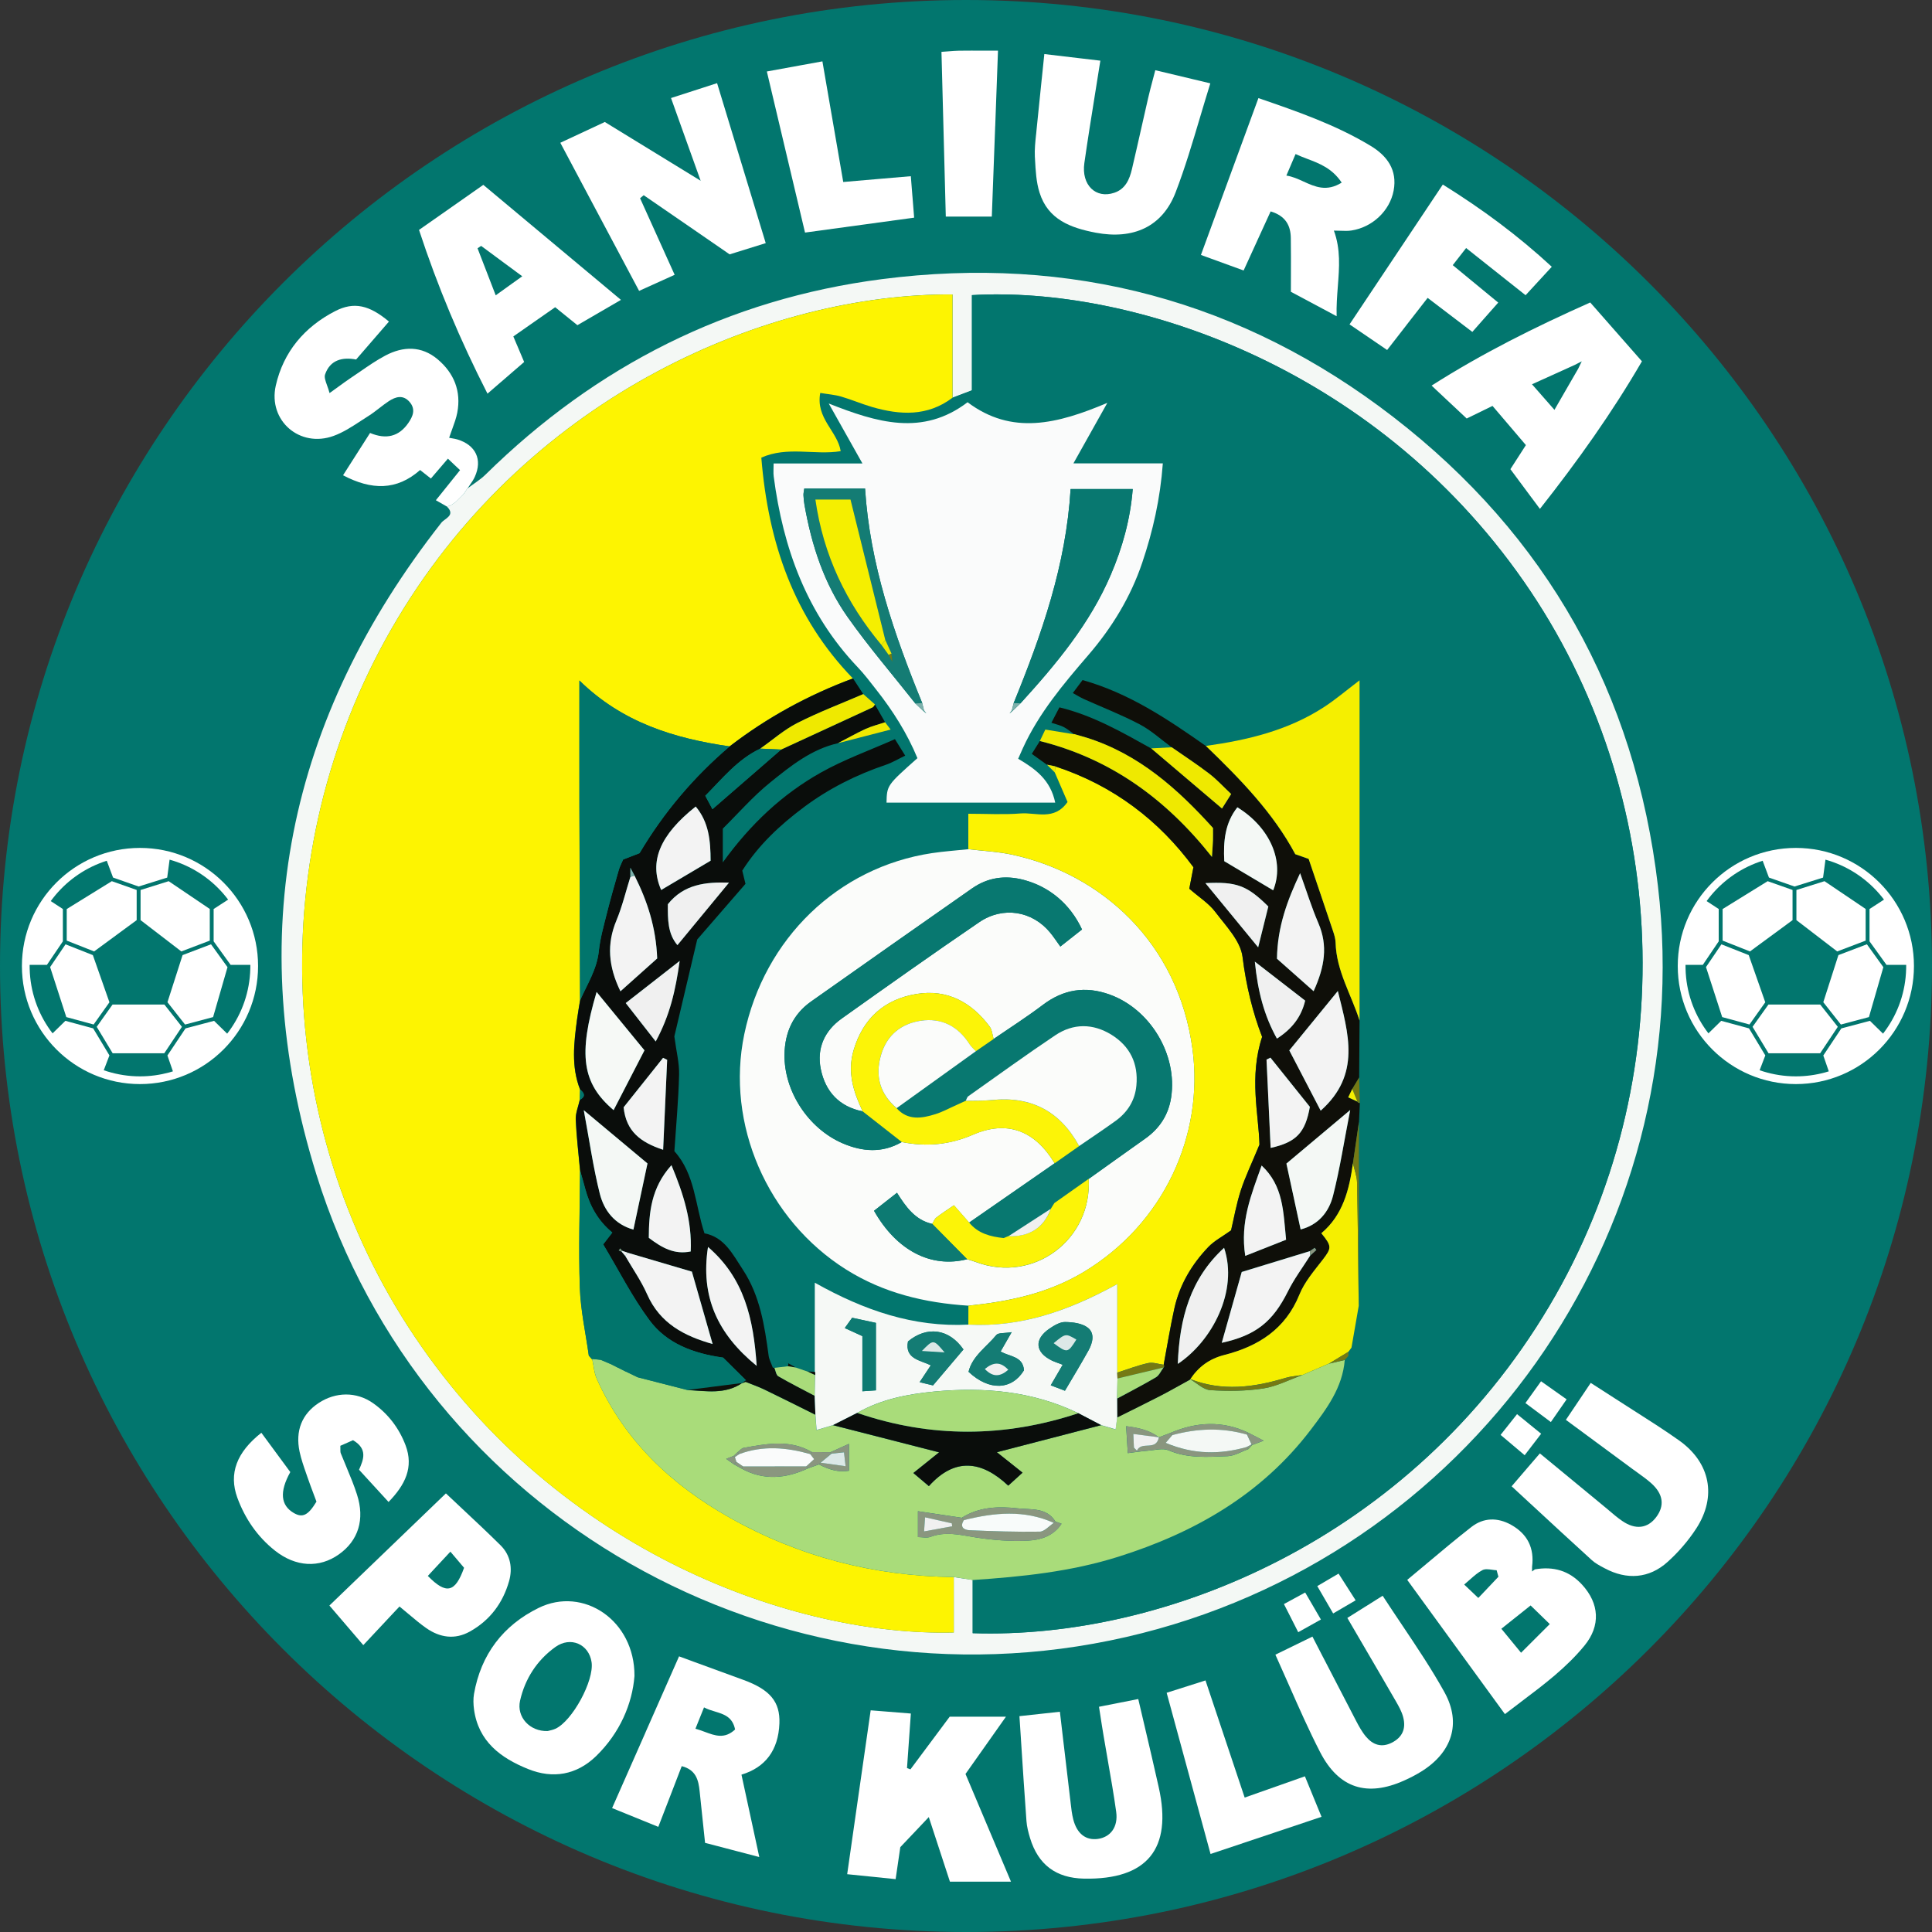 <?xml version="1.0" encoding="UTF-8"?>
<svg xmlns="http://www.w3.org/2000/svg" width="50" height="50" viewBox="0 0 50 50" fill="none">
  <rect x="0" y="0" width="50" height="50" fill="#333333" stroke="none"/>
  <g clip-path="url(#clip0_6293_708)">
    <path d="M0 25C0 11.193 11.193 0 25 0C38.807 0 50 11.193 50 25C50 38.807 38.807 50 25 50C11.193 50 0 38.807 0 25Z" fill="#02766E"></path>
    <path d="M12.106 12.635C12.26 12.518 12.43 12.416 12.567 12.281C15.428 9.466 18.845 7.739 22.817 7.225C27.702 6.594 32.155 7.778 36.058 10.792C40.035 13.863 42.322 17.945 42.908 22.936C43.967 31.953 38.013 40.334 29.144 42.366C20.124 44.434 10.943 39.237 8.189 30.397C6.27 24.236 7.442 18.595 11.424 13.526C11.509 13.418 11.799 13.339 11.566 13.109C11.59 13.096 11.616 13.09 11.644 13.091C11.695 13.057 11.746 13.023 11.797 12.989H11.796C11.831 12.954 11.865 12.921 11.899 12.887L11.896 12.89C11.93 12.856 11.965 12.821 11.999 12.787L11.995 12.791C12.029 12.739 12.064 12.688 12.098 12.636C12.1 12.638 12.106 12.635 12.106 12.635ZM24.683 40.814C24.847 40.839 25.01 40.863 25.172 40.888C25.172 41.349 25.172 41.809 25.172 42.267C30.116 42.434 36.5 39.857 40.095 33.801C43.556 27.973 43.263 20.542 39.433 15.045C35.509 9.41 29.206 7.398 25.154 7.638C25.154 8.462 25.154 9.288 25.154 10.102C24.96 10.176 24.805 10.235 24.652 10.293C24.652 9.401 24.652 8.51 24.652 7.62C19.924 7.592 13.772 10.18 10.287 16.01C6.836 21.785 7.021 29.069 10.739 34.601C14.505 40.203 20.597 42.353 24.684 42.248C24.683 41.772 24.683 41.293 24.683 40.814Z" fill="#F4F8F5"></path>
    <path d="M24.551 1.328C24.495 1.333 24.434 1.338 24.365 1.342C24.403 2.802 24.44 4.206 24.477 5.605H25.668C25.697 4.842 25.725 4.088 25.753 3.33L25.755 3.269L25.755 3.269L25.755 3.269L25.755 3.269L25.755 3.268L25.755 3.268L25.756 3.268L25.756 3.267C25.78 2.621 25.804 1.972 25.828 1.311C25.709 1.311 25.597 1.311 25.489 1.311H25.489C25.251 1.31 25.036 1.309 24.82 1.312C24.737 1.313 24.653 1.32 24.551 1.328Z" fill="white"></path>
    <path d="M29.899 1.817C30.402 1.937 30.834 2.041 31.323 2.157C31.231 2.452 31.144 2.745 31.057 3.036L31.057 3.036C30.86 3.698 30.667 4.348 30.425 4.978C30.08 5.875 29.323 6.204 28.362 6.023C27.708 5.898 27.123 5.684 26.904 4.986C26.817 4.714 26.802 4.415 26.786 4.124L26.786 4.123L26.786 4.122L26.786 4.121L26.786 4.119C26.785 4.098 26.784 4.076 26.782 4.055C26.773 3.866 26.793 3.674 26.813 3.483L26.814 3.483L26.814 3.483L26.814 3.483C26.818 3.441 26.822 3.399 26.826 3.357C26.868 2.927 26.913 2.497 26.96 2.044L26.96 2.042L26.96 2.041L26.961 2.04C26.982 1.832 27.004 1.62 27.027 1.399C27.339 1.436 27.644 1.472 27.956 1.509L27.958 1.509C28.128 1.529 28.3 1.549 28.477 1.57C28.432 1.857 28.387 2.138 28.342 2.416C28.244 3.028 28.148 3.623 28.063 4.22C27.982 4.787 28.358 5.151 28.837 4.989C29.124 4.893 29.231 4.646 29.294 4.379C29.378 4.023 29.458 3.666 29.539 3.308C29.597 3.049 29.656 2.791 29.715 2.533C29.751 2.376 29.792 2.22 29.839 2.045C29.858 1.973 29.878 1.897 29.899 1.817Z" fill="white"></path>
    <path d="M17.46 7.112C17.133 7.26 16.852 7.387 16.54 7.528C16.046 6.599 15.56 5.686 15.063 4.752L14.501 3.695C14.882 3.517 15.248 3.345 15.652 3.157C15.888 3.301 16.123 3.446 16.36 3.591L16.365 3.594C16.937 3.945 17.519 4.302 18.133 4.678C18.008 4.329 17.887 3.991 17.765 3.652L17.756 3.627C17.628 3.27 17.5 2.911 17.366 2.537C17.752 2.412 18.121 2.293 18.558 2.152C18.978 3.534 19.39 4.888 19.817 6.292C19.481 6.396 19.171 6.492 18.883 6.583C18.532 6.341 18.186 6.103 17.843 5.866L17.834 5.86C17.439 5.589 17.049 5.32 16.659 5.052C16.644 5.065 16.628 5.078 16.612 5.091C16.596 5.104 16.581 5.117 16.565 5.13C16.771 5.587 16.977 6.044 17.194 6.523L17.199 6.535C17.284 6.723 17.371 6.915 17.46 7.112Z" fill="white"></path>
    <path fill-rule="evenodd" clip-rule="evenodd" d="M34.592 8.184C34.402 8.082 34.225 7.987 34.052 7.895C33.836 7.78 33.627 7.668 33.408 7.551C33.408 7.415 33.408 7.28 33.409 7.145V7.141C33.41 6.815 33.411 6.488 33.406 6.161C33.402 5.833 33.269 5.587 32.884 5.471C32.768 5.725 32.652 5.978 32.533 6.238L32.531 6.243C32.419 6.488 32.305 6.738 32.185 7C31.831 6.87 31.481 6.743 31.08 6.598C31.576 5.246 32.064 3.915 32.568 2.539C33.59 2.89 34.573 3.232 35.472 3.775C35.901 4.034 36.167 4.4 36.067 4.933C35.968 5.458 35.515 5.883 34.976 5.965C34.89 5.979 34.803 5.976 34.698 5.972C34.644 5.97 34.586 5.968 34.521 5.968C34.698 6.451 34.661 6.922 34.623 7.411C34.604 7.663 34.584 7.919 34.592 8.184ZM34.723 4.726C34.476 4.356 34.152 4.232 33.826 4.109C33.727 4.071 33.627 4.033 33.529 3.987C33.482 4.098 33.439 4.198 33.393 4.306L33.393 4.306C33.361 4.38 33.328 4.457 33.291 4.544C33.448 4.567 33.593 4.633 33.737 4.699C34.036 4.835 34.333 4.969 34.723 4.726Z" fill="white"></path>
    <path d="M11.567 13.11C11.592 13.097 11.618 13.091 11.645 13.092C11.696 13.058 11.747 13.024 11.796 12.991H11.796C11.812 12.973 11.829 12.957 11.847 12.94C11.864 12.923 11.881 12.906 11.898 12.889L11.994 12.793C12.011 12.767 12.028 12.741 12.046 12.716L12.046 12.715C12.063 12.69 12.08 12.664 12.097 12.638L12.103 12.635C12.123 12.605 12.143 12.575 12.164 12.545C12.21 12.479 12.256 12.412 12.288 12.34C12.491 11.894 12.313 11.518 11.838 11.373C11.791 11.359 11.742 11.351 11.695 11.343C11.671 11.339 11.647 11.335 11.624 11.33C11.65 11.25 11.678 11.175 11.704 11.103C11.757 10.956 11.807 10.82 11.834 10.681C11.94 10.125 11.752 9.659 11.328 9.3C10.908 8.946 10.434 8.958 9.973 9.202C9.747 9.322 9.534 9.468 9.322 9.615C9.246 9.666 9.171 9.718 9.095 9.769C8.985 9.843 8.878 9.92 8.744 10.018C8.68 10.064 8.609 10.115 8.529 10.173C8.51 10.098 8.485 10.031 8.463 9.97C8.421 9.853 8.388 9.76 8.414 9.688C8.544 9.314 8.861 9.236 9.216 9.304C9.51 8.964 9.787 8.644 10.066 8.322C9.558 7.896 9.161 7.8 8.672 8.053C7.88 8.461 7.334 9.106 7.137 9.98C6.934 10.887 7.759 11.6 8.634 11.281C8.882 11.191 9.11 11.042 9.337 10.894L9.338 10.893C9.404 10.85 9.471 10.806 9.538 10.764C9.634 10.704 9.723 10.634 9.813 10.565C9.895 10.502 9.976 10.438 10.062 10.382C10.239 10.266 10.432 10.209 10.6 10.402C10.765 10.593 10.685 10.778 10.566 10.949C10.325 11.297 9.996 11.381 9.577 11.205C9.341 11.576 9.114 11.93 8.878 12.3C9.616 12.689 10.267 12.698 10.872 12.164C10.94 12.218 10.999 12.265 11.056 12.309C11.088 12.335 11.12 12.36 11.151 12.384L11.172 12.36C11.292 12.221 11.405 12.089 11.592 11.87C11.655 11.93 11.709 11.98 11.759 12.029C11.808 12.075 11.854 12.118 11.906 12.167C11.702 12.42 11.551 12.609 11.396 12.802L11.393 12.805L11.393 12.806L11.28 12.946C11.347 12.985 11.411 13.021 11.475 13.057C11.506 13.075 11.536 13.092 11.567 13.11Z" fill="white"></path>
    <path fill-rule="evenodd" clip-rule="evenodd" d="M41.155 7.828C41.616 8.353 42.043 8.839 42.493 9.351C41.718 10.684 40.837 11.922 39.853 13.17C39.784 13.077 39.716 12.987 39.65 12.897L39.649 12.896L39.644 12.89C39.458 12.639 39.278 12.397 39.089 12.142C39.212 11.95 39.336 11.759 39.49 11.519L39.193 11.17C39.01 10.955 38.821 10.733 38.626 10.505C38.555 10.54 38.486 10.573 38.417 10.607C38.268 10.68 38.121 10.752 37.958 10.831C37.717 10.605 37.472 10.376 37.196 10.117L37.05 9.979C38.361 9.144 39.715 8.469 41.155 7.828ZM40.755 9.444C40.403 9.605 40.05 9.764 39.648 9.945C39.859 10.185 40.026 10.375 40.229 10.607L40.413 10.287C40.566 10.023 40.706 9.779 40.847 9.536L40.851 9.526L40.856 9.517L40.863 9.502L40.871 9.485C40.886 9.455 40.905 9.415 40.936 9.351C40.881 9.38 40.844 9.398 40.817 9.412C40.791 9.426 40.773 9.435 40.755 9.444Z" fill="white"></path>
    <path fill-rule="evenodd" clip-rule="evenodd" d="M15.428 8.134L15.427 8.135L15.423 8.137C15.257 8.234 15.101 8.324 14.943 8.416C14.747 8.258 14.569 8.114 14.368 7.951C14.223 8.053 14.079 8.153 13.936 8.252C13.721 8.402 13.507 8.552 13.285 8.707C13.315 8.777 13.344 8.845 13.372 8.913L13.376 8.921C13.436 9.063 13.495 9.204 13.565 9.368C13.374 9.533 13.179 9.702 12.972 9.881L12.956 9.894C12.847 9.989 12.733 10.086 12.616 10.188C11.908 8.801 11.326 7.417 10.844 5.95C11.038 5.814 11.229 5.68 11.421 5.546L11.427 5.542C11.777 5.296 12.13 5.049 12.508 4.784C13.412 5.538 14.303 6.284 15.224 7.054L15.251 7.076C15.521 7.302 15.794 7.53 16.07 7.761C15.832 7.9 15.623 8.021 15.428 8.134ZM12.405 6.395L12.405 6.395C12.39 6.406 12.374 6.416 12.359 6.426C12.418 6.579 12.477 6.732 12.537 6.887L12.538 6.889C12.632 7.132 12.729 7.381 12.829 7.643C12.929 7.571 13.019 7.506 13.106 7.444L13.111 7.44C13.246 7.343 13.374 7.251 13.516 7.15C13.309 6.997 13.116 6.854 12.929 6.717L12.928 6.716C12.766 6.596 12.609 6.48 12.452 6.364C12.436 6.375 12.421 6.385 12.405 6.395Z" fill="white"></path>
    <path d="M35.123 8.529C35.385 8.708 35.625 8.871 35.899 9.058C36.067 8.841 36.23 8.631 36.393 8.422L36.396 8.417C36.578 8.183 36.76 7.95 36.947 7.709C37.144 7.859 37.336 8.005 37.525 8.149L37.527 8.15L37.533 8.155C37.724 8.301 37.913 8.445 38.104 8.59C38.202 8.479 38.295 8.374 38.386 8.27L38.396 8.259C38.522 8.117 38.645 7.977 38.774 7.831C38.533 7.632 38.298 7.439 38.062 7.245C37.908 7.118 37.754 6.991 37.597 6.862C37.717 6.709 37.816 6.582 37.943 6.419C38.281 6.688 38.611 6.949 38.942 7.212C39.121 7.354 39.3 7.496 39.482 7.64C39.602 7.509 39.717 7.385 39.831 7.261L39.834 7.258C39.941 7.142 40.048 7.026 40.16 6.904C39.277 6.088 38.35 5.405 37.34 4.776C36.526 5.997 35.729 7.191 34.926 8.395L35.123 8.529Z" fill="white"></path>
    <path d="M20.448 4.391C20.577 4.935 20.705 5.476 20.834 6.019C21.793 5.887 22.71 5.762 23.658 5.633C23.643 5.449 23.629 5.268 23.614 5.081L23.613 5.075C23.6 4.909 23.587 4.739 23.572 4.56C23.324 4.581 23.083 4.602 22.845 4.622C22.5 4.652 22.162 4.681 21.823 4.71C21.72 4.114 21.62 3.535 21.52 2.955L21.518 2.945C21.441 2.495 21.363 2.045 21.284 1.588C21.104 1.621 20.929 1.652 20.756 1.684L20.755 1.684L20.755 1.684L20.75 1.685C20.452 1.739 20.159 1.793 19.846 1.85C20.047 2.7 20.244 3.53 20.439 4.354L20.448 4.391Z" fill="white"></path>
    <path d="M39.882 35.747C39.726 35.963 39.612 36.123 39.478 36.311C39.689 36.469 39.879 36.611 40.079 36.76L40.136 36.803C40.285 36.589 40.405 36.415 40.544 36.215C40.381 36.099 40.231 35.994 40.083 35.889C40.016 35.842 39.949 35.795 39.882 35.747Z" fill="white"></path>
    <path d="M40.899 36.19L40.901 36.187L40.907 36.178C40.992 36.052 41.077 35.924 41.168 35.789L41.266 35.852C41.471 35.983 41.672 36.111 41.871 36.241C42.028 36.343 42.187 36.445 42.346 36.546L42.35 36.548C42.723 36.786 43.097 37.024 43.458 37.281C44.263 37.855 44.436 38.728 43.899 39.557C43.693 39.874 43.437 40.171 43.155 40.424C42.678 40.854 42.1 40.892 41.533 40.589C41.52 40.582 41.507 40.575 41.494 40.568L41.493 40.568C41.389 40.512 41.282 40.455 41.196 40.376C40.671 39.899 40.15 39.417 39.62 38.926L39.603 38.911C39.444 38.763 39.283 38.615 39.121 38.465C39.255 38.31 39.381 38.163 39.508 38.014L39.511 38.01C39.622 37.881 39.733 37.751 39.852 37.614C40.377 38.047 40.888 38.468 41.397 38.888L41.52 38.99L41.53 38.998C41.536 39.003 41.542 39.008 41.548 39.013C41.559 39.022 41.57 39.032 41.582 39.041C41.602 39.058 41.621 39.075 41.641 39.091L41.642 39.092C41.752 39.186 41.862 39.279 41.981 39.361C42.325 39.598 42.639 39.558 42.861 39.265C43.085 38.968 43.047 38.665 42.733 38.385C42.627 38.29 42.509 38.206 42.392 38.121L42.392 38.121C42.347 38.089 42.301 38.056 42.256 38.023C41.87 37.737 41.485 37.453 41.085 37.159L41.084 37.158L40.525 36.746C40.656 36.552 40.776 36.373 40.899 36.19Z" fill="white"></path>
    <path fill-rule="evenodd" clip-rule="evenodd" d="M40.944 41.011C40.61 40.646 40.2 40.532 39.723 40.615C39.715 40.621 39.706 40.627 39.698 40.633C39.682 40.645 39.666 40.657 39.649 40.67C39.649 40.629 39.65 40.588 39.65 40.547C39.712 40.064 39.532 39.7 39.109 39.463C38.756 39.266 38.393 39.273 38.077 39.52C37.686 39.826 37.305 40.145 36.918 40.47L36.918 40.47L36.916 40.472C36.751 40.61 36.586 40.748 36.419 40.887L37.444 42.296C37.941 42.98 38.44 43.664 38.947 44.361C39.085 44.254 39.223 44.15 39.36 44.047L39.361 44.046L39.362 44.045L39.363 44.045L39.363 44.044C39.961 43.594 40.541 43.156 41.007 42.587C41.428 42.073 41.392 41.499 40.944 41.011ZM39.612 41.549C39.778 41.711 39.917 41.845 40.108 42.031L40.104 42.035C39.838 42.3 39.625 42.514 39.365 42.773C39.184 42.554 39.033 42.369 38.855 42.152C39.104 41.953 39.331 41.773 39.612 41.549ZM38.733 40.638C38.741 40.666 38.749 40.694 38.756 40.722C38.76 40.734 38.763 40.746 38.766 40.758C38.771 40.774 38.775 40.79 38.779 40.806C38.649 40.945 38.517 41.083 38.371 41.237L38.371 41.237L38.258 41.355C38.178 41.278 38.107 41.211 38.028 41.136L37.893 41.008C37.946 40.964 37.996 40.919 38.045 40.876C38.152 40.781 38.252 40.693 38.367 40.634C38.433 40.6 38.524 40.612 38.615 40.625C38.655 40.631 38.695 40.636 38.733 40.638Z" fill="white"></path>
    <path d="M26.034 44.428C25.851 44.688 25.678 44.931 25.508 45.173C25.336 45.417 25.165 45.658 24.987 45.91C25.368 46.812 25.759 47.74 26.164 48.697H24.584C24.482 48.386 24.378 48.068 24.269 47.735L24.037 47.026C23.888 47.183 23.753 47.326 23.619 47.468L23.609 47.478C23.507 47.586 23.406 47.693 23.3 47.804C23.272 47.998 23.242 48.206 23.205 48.453L23.179 48.632C22.772 48.591 22.372 48.55 21.925 48.504C22.026 47.799 22.125 47.108 22.224 46.414L22.227 46.395L22.227 46.394L22.234 46.346C22.333 45.658 22.432 44.968 22.533 44.263L22.774 44.282C23.039 44.304 23.3 44.325 23.573 44.346C23.537 44.848 23.505 45.298 23.474 45.748L23.473 45.757C23.503 45.768 23.532 45.779 23.562 45.791C23.798 45.474 24.034 45.157 24.276 44.833L24.578 44.428H26.034Z" fill="white"></path>
    <path fill-rule="evenodd" clip-rule="evenodd" d="M17.574 42.866L17.954 43.006L17.955 43.006L17.96 43.008L17.961 43.008L17.965 43.01C18.412 43.174 18.825 43.326 19.237 43.475C19.93 43.727 20.192 44.043 20.171 44.601C20.145 45.3 19.802 45.744 19.189 45.928C19.327 46.565 19.463 47.196 19.62 47.919L19.65 48.06C19.4 47.994 19.171 47.934 18.951 47.877L18.924 47.87L18.921 47.869L18.917 47.868C18.688 47.808 18.468 47.751 18.247 47.693C18.233 47.56 18.22 47.431 18.206 47.305L18.206 47.304C18.172 46.979 18.139 46.67 18.107 46.361C18.077 46.069 18.014 45.802 17.643 45.708C17.562 45.917 17.482 46.125 17.402 46.334C17.283 46.643 17.162 46.955 17.037 47.279C16.634 47.116 16.257 46.962 15.841 46.793C16.13 46.139 16.414 45.497 16.696 44.857L16.708 44.828C16.997 44.174 17.284 43.523 17.574 42.866ZM17.998 44.739C18.08 44.761 18.159 44.791 18.236 44.819C18.507 44.92 18.753 45.012 19.024 44.759C18.959 44.433 18.736 44.365 18.503 44.294C18.407 44.265 18.309 44.236 18.22 44.187C18.141 44.381 18.081 44.531 17.998 44.739Z" fill="white"></path>
    <path fill-rule="evenodd" clip-rule="evenodd" d="M15.425 45.45C16.047 44.846 16.364 44.089 16.42 43.376C16.43 41.933 15.094 41.045 13.939 41.613C13.023 42.062 12.446 42.815 12.267 43.84C12.245 43.968 12.25 44.106 12.267 44.236C12.379 45.07 12.96 45.497 13.666 45.782C14.309 46.043 14.923 45.935 15.425 45.45ZM14.211 44.79C14.197 44.794 14.184 44.796 14.174 44.799C13.71 44.816 13.364 44.434 13.459 44.014C13.588 43.444 13.897 42.968 14.369 42.627C14.768 42.338 15.243 42.553 15.31 43.017C15.38 43.494 14.81 44.544 14.372 44.741C14.316 44.766 14.255 44.78 14.211 44.79Z" fill="white"></path>
    <path d="M9.292 38.037C9.554 38.323 9.796 38.589 10.056 38.871C10.484 38.429 10.713 37.977 10.495 37.401C10.325 36.955 10.042 36.586 9.652 36.312C9.223 36.011 8.685 36.02 8.246 36.31C7.815 36.595 7.639 37.026 7.753 37.569C7.794 37.759 7.858 37.944 7.922 38.128C7.934 38.163 7.947 38.199 7.959 38.234C8.01 38.383 8.066 38.531 8.119 38.672C8.144 38.737 8.168 38.801 8.19 38.862C7.974 39.22 7.829 39.287 7.603 39.156C7.263 38.958 7.228 38.608 7.513 38.097C7.423 37.975 7.333 37.852 7.242 37.729C7.084 37.514 6.924 37.297 6.764 37.08C6.124 37.584 5.915 38.137 6.142 38.76C6.34 39.299 6.658 39.766 7.112 40.127C7.652 40.556 8.263 40.588 8.772 40.226C9.272 39.871 9.448 39.325 9.238 38.676C9.163 38.44 9.067 38.211 8.972 37.982C8.92 37.858 8.868 37.734 8.819 37.61C8.808 37.582 8.809 37.549 8.809 37.504C8.81 37.479 8.81 37.451 8.808 37.417C8.868 37.391 8.931 37.363 8.99 37.337C9.043 37.313 9.094 37.291 9.136 37.272C9.524 37.501 9.406 37.776 9.292 38.037Z" fill="white"></path>
    <path d="M34.235 42.877C34.147 42.705 34.057 42.532 33.966 42.355C33.875 42.4 33.788 42.442 33.702 42.484C33.464 42.6 33.242 42.709 33.007 42.823C33.127 43.088 33.243 43.351 33.358 43.611C33.62 44.205 33.876 44.785 34.166 45.348C34.65 46.285 35.383 46.509 36.337 46.081C36.488 46.014 36.637 45.937 36.778 45.85C37.567 45.363 37.833 44.609 37.383 43.795C37.055 43.203 36.676 42.638 36.292 42.065C36.122 41.812 35.951 41.557 35.783 41.298C35.727 41.333 35.673 41.367 35.619 41.401C35.531 41.457 35.445 41.511 35.361 41.564L35.358 41.565C35.192 41.67 35.032 41.77 34.869 41.872C34.984 42.07 35.097 42.264 35.209 42.455L35.209 42.455C35.524 42.994 35.827 43.512 36.127 44.032C36.201 44.16 36.276 44.294 36.313 44.435C36.396 44.745 36.286 44.965 36.021 45.1C35.754 45.235 35.531 45.157 35.354 44.947C35.248 44.822 35.167 44.673 35.091 44.527C34.81 43.989 34.531 43.449 34.241 42.887L34.235 42.877Z" fill="white"></path>
    <path d="M29.458 43.971C29.102 44.042 28.797 44.102 28.442 44.171C28.451 44.234 28.461 44.294 28.47 44.351C28.503 44.565 28.53 44.745 28.561 44.924C28.596 45.133 28.633 45.342 28.669 45.551L28.669 45.553C28.747 45.998 28.825 46.444 28.887 46.891C28.941 47.284 28.738 47.546 28.412 47.591C28.104 47.633 27.874 47.46 27.777 47.091C27.741 46.951 27.724 46.805 27.708 46.66L27.708 46.659L27.708 46.657C27.705 46.634 27.703 46.612 27.7 46.59C27.698 46.576 27.697 46.563 27.695 46.55C27.639 46.086 27.585 45.622 27.53 45.151L27.529 45.148L27.529 45.145L27.527 45.129C27.495 44.856 27.463 44.58 27.43 44.3C27.063 44.34 26.741 44.375 26.383 44.414C26.395 44.609 26.408 44.803 26.421 44.995L26.423 45.03L26.423 45.03L26.423 45.03L26.423 45.031C26.469 45.743 26.514 46.438 26.565 47.132C26.576 47.279 26.615 47.427 26.658 47.57C26.868 48.26 27.331 48.605 28.056 48.619C29.688 48.65 30.345 47.849 29.988 46.255C29.869 45.721 29.744 45.188 29.617 44.649C29.564 44.425 29.511 44.199 29.458 43.971Z" fill="white"></path>
    <path fill-rule="evenodd" clip-rule="evenodd" d="M10.181 41.744L10.339 41.576C10.421 41.642 10.498 41.707 10.572 41.77C10.731 41.904 10.878 42.028 11.035 42.138C11.387 42.381 11.77 42.441 12.16 42.224C12.68 41.934 13.013 41.487 13.174 40.923C13.27 40.587 13.213 40.25 12.957 39.995C12.637 39.678 12.307 39.369 11.971 39.054L11.971 39.054L11.97 39.053L11.97 39.053C11.828 38.92 11.684 38.785 11.54 38.649C10.497 39.652 9.475 40.636 8.525 41.551C8.714 41.772 8.888 41.976 9.059 42.175L9.067 42.184C9.179 42.316 9.29 42.445 9.402 42.576C9.675 42.284 9.925 42.018 10.181 41.744ZM11.072 40.785L11.223 40.622C11.361 40.474 11.503 40.322 11.656 40.157C11.722 40.234 11.782 40.305 11.838 40.371C11.9 40.444 11.957 40.512 12.01 40.574C11.78 41.22 11.549 41.271 11.072 40.785Z" fill="white"></path>
    <path d="M32.212 46.521C31.873 45.507 31.542 44.519 31.198 43.489L31.128 43.512C30.783 43.621 30.493 43.713 30.193 43.809C30.448 44.745 30.697 45.658 30.948 46.582L30.95 46.589C31.076 47.05 31.202 47.512 31.329 47.981C32.318 47.65 33.24 47.34 34.201 47.019C34.109 46.794 34.027 46.594 33.947 46.4L33.941 46.385C33.884 46.246 33.829 46.111 33.771 45.971L33.618 46.025C33.147 46.191 32.696 46.35 32.212 46.521Z" fill="white"></path>
    <path d="M35.084 41.416C34.871 41.541 34.714 41.632 34.502 41.756C34.366 41.521 34.237 41.299 34.091 41.048C34.173 41 34.251 40.954 34.328 40.909L34.334 40.906L34.337 40.903C34.436 40.845 34.535 40.787 34.642 40.725C34.792 40.959 34.925 41.166 35.084 41.416Z" fill="white"></path>
    <path d="M39.366 36.683C39.42 36.727 39.472 36.769 39.523 36.81L39.523 36.81L39.524 36.812C39.646 36.911 39.759 37.003 39.885 37.105C39.74 37.293 39.614 37.457 39.458 37.661C39.353 37.572 39.254 37.489 39.153 37.403C39.052 37.318 38.949 37.231 38.835 37.135C38.976 36.957 39.104 36.796 39.261 36.598L39.366 36.683Z" fill="white"></path>
    <path d="M33.228 41.513C33.414 41.412 33.569 41.328 33.778 41.214C33.848 41.333 33.916 41.45 33.985 41.569C34.049 41.68 34.115 41.793 34.185 41.913C33.989 42.023 33.822 42.116 33.598 42.241C33.526 42.099 33.457 41.963 33.386 41.823L33.228 41.513Z" fill="white"></path>
    <path d="M24.651 10.293C24.806 10.234 24.959 10.176 25.153 10.102C25.153 9.288 25.153 8.461 25.153 7.638C29.206 7.397 35.509 9.41 39.434 15.043C43.265 20.541 43.556 27.971 40.096 33.8C36.501 39.856 30.117 42.432 25.174 42.266C25.174 41.809 25.174 41.348 25.174 40.887C26.449 40.802 27.717 40.672 28.944 40.285C30.92 39.663 32.657 38.67 33.93 36.992C34.337 36.456 34.751 35.907 34.806 35.193L34.801 35.196C34.832 35.16 34.864 35.124 34.895 35.088C34.895 35.053 34.895 35.019 34.895 34.983L34.893 34.987C34.921 34.95 34.948 34.912 34.976 34.875C35.038 34.514 35.101 34.155 35.163 33.794C35.166 32.206 35.169 30.617 35.17 29.029C35.178 28.867 35.185 28.706 35.193 28.544C35.187 28.324 35.181 28.105 35.175 27.884C35.178 27.392 35.181 26.9 35.185 26.408C35.185 23.491 35.185 20.576 35.185 17.606C34.836 17.87 34.56 18.107 34.259 18.302C33.332 18.903 32.286 19.153 31.21 19.303C30.221 18.609 29.221 17.935 28.017 17.597C27.932 17.71 27.857 17.81 27.765 17.933C27.879 17.996 27.961 18.047 28.048 18.087C28.531 18.304 29.028 18.495 29.496 18.743C29.795 18.9 30.051 19.138 30.327 19.339C30.149 19.348 29.972 19.358 29.795 19.367C29.043 18.95 28.298 18.517 27.419 18.303C27.348 18.438 27.285 18.559 27.211 18.702C27.348 18.748 27.446 18.768 27.531 18.813C27.627 18.864 27.712 18.937 27.801 19C27.562 18.961 27.324 18.922 27.055 18.879C27.008 18.976 26.961 19.076 26.913 19.175C26.844 19.285 26.774 19.396 26.705 19.507C26.868 19.625 26.982 19.707 27.097 19.789C27.166 19.857 27.233 19.925 27.301 19.992C27.411 20.247 27.521 20.501 27.63 20.753C27.286 21.247 26.813 21.018 26.415 21.05C25.976 21.086 25.532 21.058 25.062 21.058C25.062 21.413 25.062 21.694 25.062 21.974C24.748 22.007 24.432 22.029 24.119 22.076C21.691 22.441 19.781 24.288 19.264 26.762C18.779 29.086 19.86 31.566 21.892 32.848C22.866 33.463 23.935 33.716 25.063 33.788C25.063 33.952 25.063 34.116 25.063 34.28C23.644 34.352 22.359 33.909 21.087 33.195C21.087 34.007 21.087 34.754 21.087 35.5C21.024 35.497 20.962 35.494 20.899 35.491C20.8 35.457 20.7 35.424 20.6 35.39C20.533 35.353 20.467 35.316 20.4 35.279C20.216 35.127 20.115 35.283 20.002 35.388C19.966 35.287 19.91 35.188 19.896 35.083C19.791 34.306 19.672 33.532 19.232 32.861C18.972 32.466 18.755 32.012 18.237 31.918C17.994 31.187 17.994 30.388 17.457 29.792C17.5 29.138 17.561 28.476 17.579 27.814C17.587 27.512 17.507 27.209 17.456 26.821C17.613 26.153 17.796 25.382 18.048 24.313C18.325 23.994 18.801 23.446 19.298 22.873C19.276 22.78 19.245 22.655 19.215 22.53C19.635 21.865 20.195 21.348 20.81 20.888C21.453 20.407 22.163 20.05 22.926 19.793C23.091 19.737 23.244 19.644 23.431 19.555C23.336 19.401 23.27 19.295 23.166 19.128C22.51 19.418 21.851 19.655 21.249 19.992C20.258 20.549 19.433 21.317 18.711 22.318C18.711 21.97 18.711 21.727 18.711 21.444C19.104 21.055 19.488 20.61 19.939 20.247C20.465 19.823 21.003 19.389 21.692 19.233C22.132 19.119 22.573 19.005 23.056 18.88C22.968 18.765 22.94 18.728 22.912 18.691C22.824 18.538 22.737 18.384 22.648 18.231C22.547 18.142 22.447 18.052 22.346 17.963C22.258 17.828 22.169 17.692 22.08 17.556C20.553 15.98 19.888 14.05 19.71 11.843C20.385 11.54 21.091 11.785 21.764 11.675C21.683 11.162 21.111 10.827 21.235 10.168C21.438 10.202 21.61 10.214 21.772 10.261C22.042 10.34 22.302 10.452 22.572 10.53C23.293 10.744 24.004 10.783 24.651 10.293ZM26.35 19.637C26.406 19.511 26.438 19.436 26.472 19.361C26.887 18.455 27.519 17.704 28.162 16.958C28.777 16.245 29.261 15.452 29.562 14.557C29.838 13.741 30.028 12.903 30.094 11.991C29.319 11.991 28.581 11.991 27.781 11.991C28.075 11.466 28.336 11.001 28.659 10.425C27.365 10.972 26.186 11.271 25.041 10.409C23.875 11.295 22.697 10.936 21.448 10.442C21.768 11.011 22.026 11.472 22.32 11.994C21.516 11.994 20.778 11.994 20.021 11.994C20.021 12.135 20.01 12.232 20.023 12.326C20.265 14.186 20.878 15.881 22.198 17.267C22.371 17.447 22.521 17.649 22.675 17.845C23.108 18.394 23.479 18.98 23.744 19.62C22.954 20.322 22.954 20.322 22.943 20.771C23.659 20.771 24.374 20.771 25.089 20.771C25.816 20.771 26.541 20.771 27.309 20.771C27.186 20.187 26.805 19.903 26.35 19.637Z" fill="#02766E"></path>
    <path d="M24.651 10.293C24.003 10.783 23.293 10.744 22.565 10.532C22.295 10.453 22.035 10.34 21.765 10.262C21.603 10.215 21.431 10.203 21.228 10.169C21.105 10.828 21.677 11.163 21.757 11.676C21.085 11.786 20.378 11.541 19.703 11.844C19.882 14.051 20.546 15.982 22.073 17.558C20.922 17.986 19.854 18.566 18.881 19.317C17.452 19.111 16.106 18.702 14.994 17.611C14.994 18.746 14.992 19.794 14.994 20.842C14.998 22.524 15.005 24.206 15.011 25.887C14.985 26.051 14.955 26.214 14.933 26.378C14.852 26.989 14.777 27.6 15.011 28.197C15.008 28.286 15.006 28.376 15.003 28.465C14.966 28.635 14.892 28.805 14.899 28.973C14.917 29.414 14.971 29.854 15.011 30.295C15.005 31.305 14.97 32.315 15.005 33.324C15.025 33.913 15.156 34.498 15.238 35.085C15.265 35.116 15.291 35.146 15.318 35.177L15.326 35.17C15.364 35.341 15.374 35.526 15.445 35.683C16.165 37.292 17.387 38.435 18.894 39.282C20.686 40.29 22.624 40.79 24.683 40.814C24.683 41.293 24.683 41.772 24.683 42.249C20.595 42.354 14.503 40.205 10.738 34.602C7.02 29.07 6.834 21.786 10.286 16.011C13.771 10.181 19.922 7.593 24.651 7.621C24.651 8.511 24.651 9.401 24.651 10.293Z" fill="#FDF401"></path>
    <path d="M24.683 40.814C22.625 40.789 20.687 40.289 18.895 39.282C17.388 38.434 16.165 37.292 15.446 35.683C15.376 35.526 15.365 35.341 15.327 35.17C15.4 35.178 15.473 35.185 15.546 35.193C15.631 35.229 15.716 35.265 15.801 35.301L15.791 35.295C15.861 35.33 15.93 35.366 16 35.401L15.99 35.394C16.06 35.429 16.13 35.465 16.2 35.501L16.19 35.494C16.294 35.544 16.398 35.594 16.501 35.644C16.932 35.754 17.362 35.865 17.793 35.975C18.275 36 18.765 36.095 19.205 35.794L19.196 35.801C19.23 35.789 19.264 35.776 19.298 35.764C19.461 35.83 19.628 35.887 19.786 35.964C20.227 36.176 20.662 36.396 21.101 36.614C21.11 36.736 21.119 36.858 21.131 37.012C21.296 36.962 21.427 36.923 21.559 36.884C22.482 37.121 23.404 37.357 24.303 37.587C24.125 37.729 23.898 37.912 23.637 38.122C23.78 38.243 23.887 38.333 24.038 38.461C24.709 37.713 25.405 37.801 26.092 38.449C26.226 38.328 26.327 38.235 26.462 38.113C26.199 37.903 25.971 37.722 25.798 37.584C26.68 37.355 27.587 37.12 28.495 36.884C28.613 36.919 28.732 36.953 28.87 36.995C28.887 36.871 28.899 36.776 28.912 36.682C29.282 36.498 29.652 36.317 30.019 36.128C30.282 35.993 30.537 35.844 30.797 35.703L30.796 35.692C30.971 35.792 31.141 35.967 31.322 35.977C31.778 36.007 32.243 36.003 32.693 35.934C33.037 35.88 33.363 35.708 33.696 35.59L33.691 35.593C33.926 35.492 34.161 35.39 34.396 35.29L34.391 35.293C34.528 35.261 34.664 35.229 34.802 35.197C34.745 35.911 34.333 36.461 33.926 36.997C32.652 38.674 30.916 39.667 28.94 40.289C27.712 40.676 26.444 40.806 25.169 40.891C25.01 40.863 24.847 40.838 24.683 40.814ZM18.995 37.897C19.06 37.933 19.124 37.968 19.189 38.005C19.764 38.323 20.337 38.267 20.909 38.002C21.004 37.968 21.099 37.934 21.194 37.899C21.438 38.025 21.688 38.112 21.971 38.063C21.971 37.829 21.971 37.628 21.971 37.367C21.78 37.453 21.636 37.518 21.493 37.583C21.333 37.582 21.172 37.581 21.012 37.58C20.442 37.245 19.843 37.366 19.247 37.471C19.189 37.48 19.142 37.544 19.09 37.582C19.056 37.614 19.022 37.647 18.988 37.679C18.938 37.699 18.888 37.718 18.794 37.755C18.892 37.824 18.943 37.861 18.995 37.897ZM32.405 37.397C32.469 37.373 32.533 37.349 32.703 37.285C32.511 37.185 32.41 37.133 32.31 37.081C31.636 36.759 30.964 36.797 30.293 37.083C30.192 37.121 30.093 37.159 29.993 37.197L29.995 37.199C29.744 37.009 29.454 36.949 29.144 36.91C29.159 37.153 29.172 37.358 29.187 37.607C29.357 37.586 29.532 37.558 29.709 37.544C29.889 37.53 30.094 37.471 30.244 37.535C30.741 37.749 31.256 37.705 31.767 37.686C31.949 37.679 32.128 37.567 32.309 37.502C32.341 37.467 32.373 37.431 32.405 37.397ZM27.314 39.377C27.084 39.004 26.67 39.074 26.34 39.036C25.851 38.98 25.339 38.994 24.891 39.28C24.51 39.223 24.129 39.166 23.756 39.11C23.756 39.343 23.756 39.546 23.756 39.779C23.861 39.779 23.985 39.81 24.082 39.773C24.476 39.625 24.854 39.725 25.245 39.787C25.697 39.858 26.163 39.896 26.619 39.87C26.928 39.852 27.261 39.757 27.473 39.434C27.401 39.409 27.357 39.393 27.314 39.377Z" fill="#A9DC7A"></path>
    <path d="M11.799 12.99C11.833 12.956 11.867 12.923 11.901 12.889C11.867 12.922 11.833 12.956 11.799 12.99Z" fill="#7DB0AB"></path>
    <path d="M11.898 12.891C11.932 12.857 11.967 12.822 12.001 12.788C11.966 12.823 11.932 12.857 11.898 12.891Z" fill="#7DB0AB"></path>
    <path d="M11.997 12.793C12.031 12.741 12.066 12.69 12.1 12.638C12.066 12.69 12.032 12.741 11.997 12.793Z" fill="#7DB0AB"></path>
    <path d="M25.062 33.791C23.934 33.718 22.865 33.465 21.891 32.851C19.859 31.569 18.777 29.089 19.262 26.765C19.779 24.29 21.689 22.444 24.118 22.079C24.431 22.032 24.747 22.011 25.061 21.977C25.441 22.024 25.827 22.04 26.198 22.12C28.486 22.613 30.493 24.381 30.863 27.158C31.159 29.384 30.12 31.67 28.049 32.918C27.122 33.474 26.111 33.684 25.062 33.791ZM24.125 31.674C23.688 31.577 23.447 31.24 23.214 30.869C22.993 31.044 22.804 31.192 22.62 31.335C23.207 32.371 24.102 32.825 25.028 32.589C25.106 32.614 25.185 32.635 25.262 32.664C26.764 33.222 28.265 32.067 28.174 30.511C28.661 30.163 29.148 29.814 29.637 29.468C30.01 29.205 30.24 28.852 30.309 28.401C30.477 27.296 29.771 26.121 28.721 25.74C28.092 25.512 27.522 25.602 26.984 26.01C26.574 26.32 26.139 26.598 25.714 26.889C25.682 26.781 25.676 26.654 25.613 26.569C25.143 25.938 24.516 25.595 23.725 25.723C22.891 25.859 22.332 26.354 22.089 27.188C21.925 27.755 22.088 28.262 22.327 28.763C21.719 28.64 21.361 28.253 21.241 27.667C21.132 27.128 21.339 26.676 21.782 26.36C22.962 25.521 24.143 24.683 25.34 23.868C25.96 23.445 26.716 23.576 27.176 24.134C27.268 24.246 27.348 24.368 27.441 24.497C27.642 24.338 27.825 24.195 28.002 24.055C27.693 23.39 27.153 22.945 26.488 22.77C26.007 22.644 25.56 22.71 25.155 22.993C23.764 23.965 22.376 24.942 20.989 25.92C20.518 26.253 20.311 26.726 20.303 27.293C20.29 28.241 20.916 29.203 21.804 29.587C22.317 29.808 22.833 29.848 23.338 29.556C23.973 29.683 24.576 29.628 25.184 29.364C26.066 28.982 26.785 29.259 27.293 30.105C26.555 30.617 25.818 31.128 25.08 31.64C24.953 31.495 24.826 31.349 24.687 31.193C24.528 31.302 24.376 31.4 24.232 31.511C24.185 31.548 24.161 31.618 24.125 31.674Z" fill="#FBFCFA"></path>
    <path d="M26.35 19.637C26.805 19.904 27.187 20.187 27.309 20.772C26.542 20.772 25.816 20.772 25.089 20.772C24.374 20.772 23.658 20.772 22.943 20.772C22.954 20.323 22.954 20.323 23.743 19.621C23.479 18.981 23.108 18.395 22.675 17.846C22.521 17.65 22.37 17.448 22.198 17.268C20.879 15.882 20.265 14.187 20.023 12.327C20.011 12.233 20.021 12.136 20.021 11.995C20.777 11.995 21.516 11.995 22.32 11.995C22.026 11.473 21.767 11.012 21.448 10.443C22.696 10.936 23.875 11.296 25.041 10.41C26.187 11.272 27.365 10.973 28.658 10.426C28.336 11.002 28.075 11.467 27.78 11.992C28.581 11.992 29.319 11.992 30.094 11.992C30.027 12.904 29.838 13.741 29.562 14.559C29.261 15.453 28.776 16.246 28.161 16.959C27.519 17.705 26.886 18.456 26.472 19.362C26.438 19.435 26.405 19.51 26.35 19.637ZM26.206 18.399C26.274 18.334 26.342 18.268 26.41 18.203C27.33 17.193 28.202 16.149 28.747 14.876C29.048 14.173 29.253 13.442 29.315 12.657C28.762 12.657 28.244 12.657 27.707 12.657C27.589 14.628 26.956 16.425 26.233 18.198C26.218 18.259 26.202 18.32 26.187 18.381C26.172 18.401 26.158 18.422 26.127 18.464C26.168 18.43 26.187 18.415 26.206 18.399ZM23.893 18.399C23.912 18.415 23.932 18.43 23.972 18.463C23.941 18.421 23.926 18.4 23.912 18.38C23.897 18.319 23.882 18.257 23.867 18.196C23.138 16.41 22.511 14.595 22.387 12.642C21.831 12.642 21.323 12.642 20.814 12.642C20.804 12.718 20.791 12.767 20.793 12.815C20.797 12.898 20.805 12.981 20.819 13.062C21.002 14.104 21.324 15.104 21.937 15.97C22.482 16.742 23.101 17.461 23.687 18.204C23.756 18.269 23.825 18.334 23.893 18.399Z" fill="#FAFBFB"></path>
    <path d="M25.062 33.791C26.111 33.685 27.123 33.474 28.048 32.917C30.119 31.669 31.158 29.383 30.862 27.157C30.492 24.381 28.486 22.613 26.197 22.119C25.826 22.038 25.44 22.022 25.06 21.976C25.06 21.696 25.06 21.414 25.06 21.06C25.53 21.06 25.974 21.087 26.413 21.052C26.811 21.02 27.284 21.249 27.628 20.755C27.519 20.503 27.409 20.249 27.299 19.994C27.302 19.941 27.308 19.887 27.312 19.834C28.815 20.326 30.001 21.239 30.886 22.443C30.839 22.691 30.806 22.858 30.779 22.999C31.035 23.222 31.285 23.378 31.451 23.599C31.726 23.963 32.105 24.35 32.156 24.762C32.249 25.514 32.427 26.225 32.663 26.833C32.322 27.87 32.575 28.839 32.595 29.622C32.39 30.119 32.225 30.456 32.111 30.81C31.995 31.17 31.93 31.546 31.86 31.841C31.629 32.006 31.424 32.112 31.273 32.27C30.842 32.721 30.528 33.249 30.392 33.864C30.285 34.346 30.206 34.834 30.115 35.319C29.981 35.302 29.839 35.249 29.713 35.276C29.442 35.336 29.178 35.438 28.912 35.523C28.912 34.785 28.912 34.045 28.912 33.233C27.658 33.922 26.425 34.355 25.061 34.282C25.062 34.119 25.062 33.954 25.062 33.791Z" fill="#FCF301"></path>
    <path d="M21.103 36.613C20.665 36.395 20.228 36.175 19.787 35.962C19.629 35.886 19.462 35.828 19.299 35.763L19.305 35.721C19.097 35.515 18.89 35.308 18.714 35.135C17.929 35.026 17.251 34.763 16.811 34.171C16.361 33.567 16.018 32.883 15.611 32.205C15.677 32.12 15.76 32.012 15.847 31.899C15.474 31.592 15.262 31.205 15.145 30.761C15.104 30.605 15.057 30.45 15.014 30.295C14.974 29.854 14.921 29.414 14.902 28.973C14.895 28.805 14.969 28.635 15.006 28.465C15.162 28.38 15.127 28.289 15.014 28.197C14.779 27.6 14.855 26.989 14.936 26.378C14.958 26.214 14.988 26.051 15.014 25.887C15.196 25.474 15.447 25.09 15.497 24.618C15.533 24.277 15.629 23.942 15.713 23.609C15.805 23.243 15.91 22.879 16.014 22.517C16.041 22.422 16.089 22.335 16.127 22.244C16.272 22.188 16.41 22.135 16.552 22.08C17.176 21.027 17.955 20.107 18.884 19.316C19.858 18.566 20.925 17.985 22.076 17.557C22.164 17.692 22.253 17.828 22.341 17.963C21.77 18.21 21.187 18.431 20.633 18.712C20.29 18.886 19.994 19.15 19.676 19.374C19.091 19.65 18.7 20.143 18.253 20.595C18.326 20.733 18.385 20.841 18.438 20.942C19.046 20.414 19.63 19.907 20.215 19.4C21.005 19.037 21.794 18.674 22.582 18.308C22.608 18.296 22.623 18.258 22.643 18.233C22.731 18.386 22.819 18.54 22.907 18.693C22.736 18.75 22.56 18.793 22.399 18.867C22.156 18.979 21.925 19.111 21.688 19.234C20.999 19.389 20.462 19.823 19.935 20.248C19.485 20.611 19.1 21.056 18.706 21.445C18.706 21.728 18.706 21.971 18.706 22.319C19.429 21.319 20.253 20.551 21.244 19.994C21.847 19.655 22.507 19.419 23.161 19.129C23.265 19.296 23.331 19.402 23.427 19.556C23.239 19.646 23.087 19.739 22.922 19.794C22.16 20.052 21.45 20.407 20.805 20.889C20.19 21.349 19.631 21.867 19.21 22.532C19.24 22.656 19.27 22.781 19.293 22.874C18.797 23.446 18.32 23.995 18.044 24.314C17.791 25.383 17.61 26.154 17.452 26.822C17.503 27.21 17.583 27.514 17.575 27.815C17.558 28.477 17.496 29.139 17.453 29.793C17.991 30.389 17.99 31.189 18.232 31.919C18.749 32.014 18.967 32.468 19.227 32.862C19.669 33.534 19.787 34.308 19.892 35.084C19.906 35.188 19.962 35.287 19.998 35.389L20.04 35.397C20.072 35.472 20.084 35.583 20.141 35.616C20.448 35.794 20.766 35.954 21.08 36.12C21.089 36.285 21.096 36.448 21.103 36.613ZM16.087 32.392C16.119 32.43 16.151 32.469 16.184 32.508C16.374 32.836 16.595 33.15 16.747 33.495C17.081 34.253 17.713 34.577 18.443 34.783C18.254 34.125 18.072 33.486 17.907 32.91C17.352 32.747 16.8 32.585 16.25 32.422C16.2 32.405 16.15 32.388 16.1 32.37C16.085 32.35 16.07 32.33 16.055 32.309C16.041 32.326 16.027 32.343 16.013 32.36C16.037 32.371 16.062 32.382 16.087 32.392ZM16.314 22.691C16.196 23.068 16.105 23.455 15.954 23.818C15.699 24.428 15.742 25.006 16.057 25.654C16.4 25.348 16.714 25.067 17.008 24.804C16.978 24 16.751 23.316 16.422 22.66C16.4 22.618 16.378 22.576 16.314 22.456C16.314 22.599 16.314 22.645 16.314 22.691ZM16.679 27.183C16.254 26.665 15.851 26.173 15.44 25.673C14.96 27.295 15.061 28.035 15.88 28.731C16.152 28.202 16.425 27.675 16.679 27.183ZM16.756 30.11C16.237 29.676 15.725 29.248 15.107 28.732C15.255 29.528 15.353 30.22 15.522 30.893C15.633 31.333 15.91 31.687 16.392 31.822C16.517 31.233 16.636 30.672 16.756 30.11ZM19.583 35.349C19.501 34.132 19.263 33.08 18.323 32.271C18.125 33.554 18.566 34.519 19.583 35.349ZM18.005 20.873C17.079 21.609 16.788 22.297 17.112 23.034C17.537 22.781 17.959 22.532 18.391 22.276C18.388 21.762 18.347 21.281 18.005 20.873ZM17.377 30.155C16.848 30.742 16.793 31.387 16.791 32.035C17.129 32.29 17.446 32.475 17.876 32.388C17.911 31.605 17.691 30.906 17.377 30.155ZM17.266 27.428C17.231 27.411 17.195 27.394 17.16 27.377C16.816 27.809 16.471 28.241 16.139 28.657C16.204 29.276 16.57 29.562 17.162 29.756C17.199 28.933 17.233 28.181 17.266 27.428ZM17.59 24.869C17.101 25.251 16.677 25.582 16.193 25.959C16.459 26.299 16.69 26.597 16.969 26.953C17.34 26.267 17.482 25.633 17.59 24.869ZM18.866 22.843C18.264 22.823 17.696 22.882 17.282 23.402C17.28 23.793 17.279 24.166 17.531 24.459C17.981 23.914 18.417 23.387 18.866 22.843Z" fill="#0A0D0B"></path>
    <path d="M30.116 35.32C30.207 34.835 30.286 34.347 30.392 33.865C30.528 33.25 30.842 32.722 31.274 32.271C31.425 32.114 31.63 32.007 31.86 31.842C31.93 31.547 31.995 31.172 32.111 30.811C32.226 30.457 32.39 30.12 32.595 29.623C32.576 28.84 32.322 27.87 32.664 26.834C32.427 26.225 32.25 25.515 32.157 24.763C32.105 24.35 31.727 23.964 31.451 23.6C31.285 23.379 31.034 23.223 30.779 23C30.806 22.859 30.838 22.692 30.886 22.444C30.001 21.24 28.815 20.327 27.312 19.835C27.24 19.821 27.168 19.806 27.095 19.792C26.98 19.71 26.866 19.627 26.703 19.51C26.773 19.399 26.842 19.289 26.911 19.178C28.721 19.631 30.162 20.656 31.365 22.178C31.379 21.949 31.388 21.85 31.391 21.751C31.394 21.653 31.392 21.555 31.392 21.429C30.481 20.42 29.478 19.523 28.133 19.095C28.02 19.061 27.908 19.029 27.796 18.996L27.8 19.003C27.711 18.94 27.627 18.866 27.53 18.816C27.445 18.771 27.347 18.751 27.21 18.705C27.285 18.561 27.348 18.441 27.418 18.306C28.297 18.52 29.042 18.952 29.794 19.37C30.397 19.882 31 20.394 31.627 20.926C31.7 20.811 31.773 20.693 31.863 20.55C31.659 20.358 31.489 20.172 31.293 20.021C30.98 19.782 30.649 19.567 30.326 19.342C30.05 19.141 29.794 18.903 29.495 18.746C29.027 18.499 28.531 18.307 28.047 18.09C27.96 18.05 27.879 17.998 27.764 17.936C27.856 17.814 27.931 17.713 28.016 17.6C29.22 17.938 30.22 18.612 31.209 19.306C32.092 20.159 32.949 21.035 33.521 22.108C33.675 22.162 33.796 22.205 33.867 22.23C34.09 22.888 34.297 23.495 34.5 24.104C34.531 24.198 34.561 24.297 34.564 24.395C34.583 25.126 34.971 25.742 35.185 26.412C35.182 26.904 35.179 27.396 35.175 27.888C35.115 27.987 35.055 28.087 34.996 28.186C34.964 28.251 34.933 28.316 34.892 28.401C34.99 28.446 35.058 28.478 35.127 28.51C35.142 28.535 35.164 28.547 35.193 28.547C35.186 28.709 35.178 28.87 35.171 29.032C35.118 29.391 35.066 29.749 35.014 30.108C34.919 30.793 34.754 31.448 34.196 31.918C34.473 32.255 34.462 32.303 34.234 32.601C34.012 32.889 33.762 33.176 33.629 33.505C33.267 34.4 32.564 34.844 31.689 35.068C31.295 35.168 31.014 35.377 30.8 35.703C30.541 35.845 30.285 35.992 30.022 36.128C29.655 36.317 29.284 36.497 28.915 36.682C28.914 36.52 28.913 36.358 28.912 36.196C29.248 36.014 29.587 35.84 29.916 35.646C30.001 35.595 30.048 35.479 30.113 35.393C30.131 35.369 30.133 35.345 30.116 35.32ZM33.901 32.378C33.307 32.559 32.713 32.741 32.136 32.917C31.969 33.508 31.794 34.134 31.619 34.751C32.504 34.557 32.94 34.205 33.331 33.42C33.492 33.097 33.714 32.802 33.907 32.494C33.961 32.446 34.014 32.397 34.068 32.349C34.053 32.33 34.039 32.311 34.024 32.293C33.982 32.322 33.942 32.35 33.901 32.378ZM33.367 27.184C33.627 27.684 33.905 28.217 34.18 28.744C35.231 27.809 34.896 26.75 34.623 25.647C34.188 26.181 33.792 26.664 33.367 27.184ZM33.661 31.818C34.111 31.704 34.391 31.372 34.499 30.946C34.677 30.249 34.786 29.535 34.943 28.728C34.316 29.255 33.792 29.695 33.293 30.114C33.415 30.677 33.535 31.236 33.661 31.818ZM33.647 22.598C33.322 23.287 33.058 23.979 33.048 24.812C33.334 25.066 33.648 25.343 33.996 25.652C34.285 25.02 34.37 24.474 34.12 23.892C33.944 23.483 33.812 23.055 33.647 22.598ZM30.481 35.298C31.374 34.705 32.052 33.406 31.68 32.293C30.806 33.092 30.525 34.115 30.481 35.298ZM32.95 23.041C33.255 22.289 32.862 21.411 32.023 20.893C31.703 21.298 31.657 21.767 31.685 22.288C32.091 22.529 32.501 22.774 32.95 23.041ZM32.227 32.501C32.604 32.352 32.943 32.219 33.284 32.085C33.21 31.358 33.216 30.693 32.651 30.165C32.381 30.921 32.09 31.622 32.227 32.501ZM32.884 29.708C33.548 29.561 33.781 29.315 33.9 28.645C33.568 28.232 33.224 27.802 32.88 27.372C32.846 27.389 32.812 27.405 32.779 27.422C32.813 28.182 32.849 28.94 32.884 29.708ZM31.197 22.855C31.639 23.392 32.07 23.918 32.562 24.517C32.66 24.126 32.747 23.773 32.825 23.461C32.272 22.91 31.995 22.815 31.197 22.855ZM32.475 24.887C32.553 25.655 32.714 26.282 33.046 26.879C33.425 26.635 33.675 26.328 33.777 25.896C33.357 25.571 32.954 25.259 32.475 24.887Z" fill="#0F0F09"></path>
    <path d="M28.911 36.194C28.912 36.356 28.913 36.517 28.914 36.68C28.901 36.774 28.889 36.869 28.872 36.992C28.733 36.951 28.615 36.917 28.497 36.882C28.299 36.779 28.102 36.676 27.906 36.573C26.72 35.998 25.457 35.892 24.176 36.013C23.492 36.079 22.801 36.21 22.186 36.565C21.978 36.67 21.769 36.776 21.561 36.881C21.43 36.92 21.297 36.959 21.133 37.008C21.121 36.855 21.112 36.733 21.103 36.611C21.096 36.447 21.089 36.283 21.083 36.12C21.086 35.941 21.088 35.763 21.091 35.585C21.103 35.556 21.102 35.529 21.087 35.501C21.087 34.755 21.087 34.008 21.087 33.196C22.359 33.911 23.644 34.354 25.063 34.281C26.427 34.354 27.66 33.922 28.914 33.232C28.914 34.045 28.914 34.784 28.914 35.523C28.916 35.573 28.918 35.623 28.92 35.674C28.917 35.849 28.914 36.022 28.911 36.194ZM27.503 35.319C27.397 35.501 27.301 35.666 27.192 35.851C27.328 35.903 27.429 35.941 27.56 35.991C27.771 35.632 27.978 35.294 28.169 34.949C28.278 34.752 28.34 34.502 28.148 34.357C28 34.244 27.762 34.216 27.563 34.213C27.429 34.212 27.28 34.303 27.16 34.384C26.759 34.657 26.785 34.995 27.217 35.207C27.305 35.251 27.4 35.279 27.503 35.319ZM24.146 35.854C24.418 35.533 24.682 35.222 24.934 34.924C24.558 34.381 23.984 34.313 23.498 34.717C23.41 35.169 23.814 35.2 24.089 35.334C23.985 35.491 23.9 35.619 23.799 35.771C23.944 35.806 24.037 35.828 24.146 35.854ZM26.5 35.463C26.477 35.092 26.116 35.112 25.896 34.975C25.984 34.821 26.06 34.688 26.182 34.476C25.988 34.508 25.837 34.487 25.785 34.55C25.532 34.859 25.164 35.093 25.066 35.501C25.599 36.005 26.187 35.975 26.5 35.463ZM21.863 34.37C22.027 34.445 22.166 34.509 22.319 34.579C22.319 35.065 22.319 35.526 22.319 36.006C22.455 35.997 22.562 35.99 22.669 35.982C22.669 35.376 22.669 34.807 22.669 34.236C22.444 34.188 22.253 34.147 22.054 34.104C21.987 34.197 21.932 34.273 21.863 34.37Z" fill="#F6F9F6"></path>
    <path d="M35.185 26.41C34.972 25.74 34.584 25.125 34.565 24.393C34.562 24.296 34.533 24.196 34.501 24.102C34.298 23.494 34.09 22.887 33.868 22.228C33.797 22.203 33.675 22.16 33.522 22.106C32.95 21.034 32.094 20.157 31.209 19.304C32.287 19.154 33.333 18.904 34.259 18.303C34.56 18.108 34.836 17.872 35.185 17.607C35.185 20.578 35.185 23.494 35.185 26.41Z" fill="#F5EF00"></path>
    <path d="M30.8 35.7C31.015 35.374 31.296 35.165 31.689 35.065C32.563 34.842 33.267 34.399 33.629 33.503C33.762 33.173 34.012 32.886 34.234 32.598C34.462 32.3 34.473 32.252 34.196 31.916C34.755 31.446 34.919 30.79 35.014 30.105C35.051 30.271 35.117 30.437 35.12 30.604C35.142 31.667 35.151 32.731 35.164 33.795C35.101 34.156 35.038 34.516 34.976 34.877C34.948 34.914 34.921 34.952 34.893 34.989L34.895 34.985C34.729 35.086 34.561 35.188 34.395 35.289L34.4 35.286C34.166 35.388 33.93 35.489 33.696 35.589L33.701 35.586C33.556 35.61 33.407 35.618 33.269 35.659C32.447 35.908 31.627 36.014 30.799 35.688L30.8 35.7Z" fill="#F5EF00"></path>
    <path d="M28.132 19.094C29.478 19.521 30.481 20.419 31.392 21.428C31.392 21.554 31.394 21.652 31.391 21.75C31.388 21.849 31.379 21.948 31.365 22.177C30.161 20.655 28.72 19.63 26.911 19.177C26.958 19.078 27.006 18.979 27.053 18.881C27.322 18.925 27.56 18.965 27.798 19.003L27.794 18.996C27.907 19.029 28.02 19.062 28.132 19.094Z" fill="#EFE900"></path>
    <path d="M19.676 19.374C19.994 19.151 20.291 18.886 20.633 18.712C21.186 18.431 21.77 18.21 22.342 17.963C22.443 18.053 22.543 18.142 22.644 18.231C22.624 18.257 22.609 18.294 22.583 18.306C21.794 18.672 21.005 19.035 20.216 19.398C20.035 19.391 19.856 19.383 19.676 19.374Z" fill="#EFE900"></path>
    <path d="M30.325 19.34C30.647 19.566 30.979 19.78 31.291 20.02C31.488 20.17 31.657 20.356 31.862 20.549C31.772 20.691 31.698 20.809 31.625 20.924C30.998 20.392 30.396 19.88 29.793 19.368C29.97 19.359 30.147 19.35 30.325 19.34Z" fill="#EFE900"></path>
    <path d="M35.163 33.795C35.15 32.731 35.142 31.668 35.12 30.604C35.117 30.437 35.051 30.271 35.014 30.105C35.066 29.746 35.118 29.389 35.17 29.03C35.169 30.618 35.166 32.207 35.163 33.795Z" fill="#757914"></path>
    <path d="M21.688 19.233C21.924 19.11 22.156 18.977 22.398 18.866C22.56 18.792 22.737 18.749 22.906 18.692C22.934 18.729 22.962 18.766 23.05 18.881C22.568 19.006 22.128 19.12 21.688 19.233Z" fill="#EFE900"></path>
    <path d="M34.396 35.29C34.562 35.189 34.73 35.087 34.896 34.985C34.896 35.02 34.896 35.054 34.896 35.09C34.865 35.126 34.833 35.162 34.802 35.197L34.807 35.194C34.669 35.226 34.532 35.258 34.396 35.29Z" fill="#757914"></path>
    <path d="M34.996 28.183C35.055 28.084 35.115 27.985 35.175 27.885C35.181 28.105 35.187 28.324 35.191 28.545C35.162 28.545 35.141 28.532 35.126 28.508C35.084 28.399 35.04 28.291 34.996 28.183Z" fill="#757914"></path>
    <path d="M20.001 35.391C20.115 35.285 20.214 35.129 20.399 35.281C20.404 35.307 20.401 35.333 20.392 35.358C20.276 35.371 20.159 35.384 20.043 35.398L20.001 35.391Z" fill="#01756C"></path>
    <path d="M20.599 35.392C20.698 35.426 20.799 35.459 20.898 35.493V35.494C20.799 35.46 20.699 35.426 20.599 35.392Z" fill="#0F0F09"></path>
    <path d="M27.096 19.79C27.168 19.804 27.241 19.819 27.313 19.833C27.309 19.886 27.304 19.94 27.3 19.993C27.232 19.926 27.163 19.858 27.096 19.79Z" fill="#EFE900"></path>
    <path d="M20.391 35.358C20.401 35.333 20.403 35.307 20.398 35.281C20.465 35.318 20.531 35.355 20.598 35.392L20.599 35.392C20.53 35.38 20.461 35.369 20.391 35.358Z" fill="#0F0F09"></path>
    <path d="M21.086 35.503C21.101 35.53 21.102 35.558 21.09 35.586C21.026 35.555 20.962 35.525 20.898 35.494V35.493C20.961 35.497 21.023 35.5 21.086 35.503Z" fill="#0F0F09"></path>
    <path d="M34.893 34.989C34.921 34.952 34.948 34.913 34.976 34.877C34.949 34.913 34.921 34.951 34.893 34.989Z" fill="#757914"></path>
    <path d="M34.802 35.196C34.833 35.16 34.865 35.124 34.896 35.089C34.864 35.125 34.833 35.16 34.802 35.196Z" fill="#A9DC7A"></path>
    <path d="M18.883 19.317C17.954 20.109 17.175 21.029 16.551 22.081C16.409 22.136 16.271 22.189 16.126 22.245C16.088 22.336 16.04 22.424 16.013 22.518C15.909 22.88 15.804 23.243 15.712 23.61C15.629 23.944 15.532 24.278 15.496 24.619C15.446 25.091 15.195 25.474 15.013 25.888C15.007 24.207 15 22.525 14.996 20.843C14.993 19.795 14.996 18.746 14.996 17.612C16.108 18.702 17.453 19.11 18.883 19.317Z" fill="#01756C"></path>
    <path d="M15.013 30.294C15.057 30.449 15.103 30.604 15.144 30.76C15.262 31.204 15.473 31.59 15.846 31.898C15.759 32.011 15.675 32.119 15.61 32.204C16.018 32.882 16.361 33.566 16.81 34.17C17.252 34.763 17.928 35.025 18.713 35.134C18.889 35.307 19.097 35.513 19.305 35.72C19.269 35.746 19.233 35.773 19.198 35.799L19.206 35.792C18.735 35.852 18.265 35.913 17.794 35.973C17.363 35.863 16.933 35.752 16.502 35.642C16.399 35.592 16.295 35.541 16.191 35.491L16.201 35.498C16.131 35.463 16.061 35.427 15.991 35.392L16.001 35.399C15.931 35.364 15.862 35.328 15.792 35.293L15.802 35.299C15.716 35.263 15.631 35.227 15.547 35.191C15.474 35.183 15.401 35.176 15.328 35.168L15.32 35.175C15.293 35.144 15.267 35.114 15.239 35.083C15.158 34.496 15.027 33.911 15.007 33.322C14.972 32.315 15.007 31.304 15.013 30.294Z" fill="#01756C"></path>
    <path d="M15.013 28.196C15.127 28.289 15.162 28.379 15.005 28.464C15.008 28.375 15.01 28.286 15.013 28.196Z" fill="#01756C"></path>
    <path d="M15.24 35.084C15.267 35.115 15.293 35.145 15.32 35.176C15.293 35.145 15.266 35.114 15.24 35.084Z" fill="#A9DC7A"></path>
    <path d="M27.906 36.574C28.103 36.677 28.3 36.78 28.497 36.883C27.589 37.119 26.681 37.355 25.799 37.583C25.973 37.721 26.201 37.903 26.464 38.112C26.329 38.235 26.226 38.327 26.094 38.448C25.407 37.8 24.711 37.712 24.04 38.46C23.889 38.331 23.782 38.241 23.639 38.121C23.9 37.912 24.127 37.728 24.305 37.586C23.406 37.355 22.483 37.119 21.561 36.883C21.77 36.778 21.978 36.672 22.186 36.567C24.091 37.217 25.998 37.206 27.906 36.574Z" fill="#0A0D0B"></path>
    <path d="M27.314 39.377C27.357 39.393 27.401 39.409 27.474 39.435C27.261 39.758 26.929 39.853 26.62 39.871C26.165 39.897 25.698 39.859 25.246 39.788C24.854 39.726 24.477 39.626 24.083 39.774C23.985 39.811 23.861 39.78 23.756 39.78C23.756 39.547 23.756 39.344 23.756 39.111C24.13 39.167 24.511 39.224 24.892 39.281C24.91 39.301 24.929 39.321 24.948 39.34C24.826 39.523 24.954 39.597 25.093 39.603C25.697 39.629 26.303 39.65 26.908 39.64C27.031 39.638 27.151 39.493 27.272 39.413C27.286 39.402 27.3 39.39 27.314 39.377ZM23.915 39.633C24.19 39.583 24.416 39.541 24.641 39.5C24.638 39.475 24.635 39.45 24.632 39.425C24.412 39.374 24.19 39.324 23.94 39.267C23.932 39.389 23.926 39.479 23.915 39.633Z" fill="#8A967F"></path>
    <path d="M32.309 37.5C32.129 37.565 31.949 37.678 31.767 37.685C31.256 37.704 30.741 37.748 30.244 37.533C30.094 37.469 29.889 37.528 29.71 37.542C29.533 37.556 29.357 37.584 29.188 37.606C29.173 37.357 29.16 37.153 29.145 36.909C29.454 36.947 29.744 37.007 29.995 37.198C29.786 37.171 29.575 37.144 29.33 37.112C29.336 37.234 29.341 37.35 29.346 37.466C29.372 37.491 29.398 37.517 29.423 37.542C29.549 37.283 29.917 37.569 29.993 37.197C30.093 37.159 30.193 37.121 30.293 37.083C30.309 37.102 30.324 37.122 30.34 37.141C30.293 37.196 30.245 37.251 30.168 37.342C30.891 37.647 31.572 37.646 32.264 37.449C32.279 37.466 32.294 37.483 32.309 37.5Z" fill="#8A967F"></path>
    <path d="M30.799 35.69C31.627 36.017 32.447 35.91 33.269 35.661C33.407 35.619 33.556 35.611 33.701 35.588C33.367 35.707 33.041 35.88 32.698 35.932C32.248 36.001 31.781 36.005 31.326 35.976C31.145 35.964 30.974 35.789 30.799 35.69Z" fill="#757914"></path>
    <path d="M24.891 39.281C25.337 38.994 25.851 38.98 26.34 39.036C26.669 39.074 27.083 39.004 27.314 39.378C27.3 39.39 27.287 39.402 27.273 39.413C26.508 39.068 25.729 39.146 24.948 39.341C24.929 39.321 24.91 39.301 24.891 39.281Z" fill="#8A967F"></path>
    <path d="M20.909 38.001C20.336 38.267 19.763 38.323 19.189 38.004C19.204 37.986 19.22 37.968 19.233 37.95C19.778 37.949 20.321 37.949 20.865 37.948C20.879 37.965 20.894 37.983 20.909 38.001Z" fill="#8A967F"></path>
    <path d="M30.293 37.083C30.965 36.796 31.637 36.759 32.309 37.081C32.297 37.097 32.283 37.112 32.27 37.128C31.625 36.941 30.982 36.966 30.34 37.141C30.323 37.121 30.308 37.102 30.293 37.083Z" fill="#8A967F"></path>
    <path d="M19.089 37.581C19.142 37.542 19.189 37.479 19.246 37.469C19.842 37.365 20.441 37.244 21.011 37.579C20.996 37.596 20.982 37.613 20.967 37.631C20.356 37.457 19.745 37.404 19.134 37.631C19.119 37.614 19.104 37.598 19.089 37.581Z" fill="#8A967F"></path>
    <path d="M21.492 37.582C21.635 37.517 21.779 37.452 21.97 37.366C21.97 37.627 21.97 37.828 21.97 38.062C21.687 38.11 21.437 38.023 21.193 37.898C21.207 37.883 21.221 37.869 21.235 37.854C21.441 37.883 21.645 37.911 21.883 37.944C21.868 37.807 21.856 37.703 21.843 37.585C21.714 37.599 21.617 37.609 21.52 37.619C21.52 37.62 21.492 37.582 21.492 37.582Z" fill="#8A967F"></path>
    <path d="M17.794 35.973C18.265 35.913 18.736 35.852 19.207 35.792C18.767 36.094 18.276 35.997 17.794 35.973Z" fill="#0F0F09"></path>
    <path d="M21.011 37.579C21.171 37.58 21.332 37.581 21.492 37.582L21.52 37.619C21.425 37.697 21.331 37.776 21.235 37.854C21.221 37.868 21.207 37.883 21.193 37.898C21.098 37.932 21.003 37.966 20.908 38.001C20.893 37.982 20.879 37.965 20.864 37.947C20.932 37.885 21.001 37.823 21.068 37.761C21.025 37.706 20.996 37.668 20.966 37.63C20.982 37.614 20.996 37.597 21.011 37.579Z" fill="#8A967F"></path>
    <path d="M33.696 35.59C33.931 35.489 34.166 35.387 34.401 35.287C34.165 35.388 33.931 35.489 33.696 35.59Z" fill="#757914"></path>
    <path d="M32.311 37.08C32.411 37.132 32.512 37.184 32.704 37.284C32.533 37.348 32.469 37.372 32.406 37.396L32.39 37.38C32.351 37.296 32.312 37.211 32.272 37.127C32.283 37.111 32.297 37.096 32.311 37.08Z" fill="#8A967F"></path>
    <path d="M18.995 37.897C18.944 37.861 18.892 37.824 18.793 37.754C18.888 37.717 18.938 37.698 18.987 37.678L19.019 37.708C19.032 37.749 19.045 37.79 19.058 37.831C19.037 37.853 19.016 37.875 18.995 37.897Z" fill="#8A967F"></path>
    <path d="M16.192 35.492C16.296 35.542 16.4 35.592 16.503 35.642C16.399 35.592 16.296 35.542 16.192 35.492Z" fill="#0F0F09"></path>
    <path d="M15.547 35.191C15.632 35.227 15.717 35.263 15.801 35.299C15.716 35.263 15.632 35.227 15.547 35.191Z" fill="#0F0F09"></path>
    <path d="M15.791 35.293C15.862 35.328 15.931 35.364 16.001 35.399C15.932 35.364 15.862 35.329 15.791 35.293Z" fill="#0F0F09"></path>
    <path d="M15.992 35.392C16.062 35.427 16.133 35.463 16.203 35.498C16.133 35.463 16.062 35.428 15.992 35.392Z" fill="#0F0F09"></path>
    <path d="M19.189 38.004C19.123 37.968 19.059 37.933 18.994 37.897C19.015 37.875 19.036 37.853 19.057 37.831C19.115 37.87 19.174 37.91 19.233 37.949C19.219 37.968 19.204 37.986 19.189 38.004Z" fill="#8A967F"></path>
    <path d="M32.405 37.397C32.373 37.431 32.341 37.467 32.309 37.501C32.294 37.484 32.278 37.467 32.263 37.449C32.305 37.425 32.346 37.403 32.388 37.38C32.389 37.38 32.405 37.397 32.405 37.397Z" fill="#8A967F"></path>
    <path d="M18.987 37.679C19.021 37.647 19.055 37.614 19.089 37.581C19.104 37.598 19.119 37.615 19.134 37.632C19.096 37.658 19.057 37.684 19.019 37.71L18.987 37.679Z" fill="#8A967F"></path>
    <path d="M19.198 35.799C19.234 35.773 19.269 35.746 19.305 35.72L19.299 35.762C19.265 35.775 19.232 35.787 19.198 35.799Z" fill="#0F0F09"></path>
    <path d="M25.715 26.889C26.138 26.598 26.574 26.32 26.984 26.01C27.521 25.602 28.091 25.512 28.722 25.74C29.772 26.121 30.477 27.296 30.309 28.401C30.241 28.851 30.01 29.205 29.637 29.468C29.148 29.814 28.663 30.163 28.174 30.511C27.879 30.719 27.582 30.928 27.287 31.137C27.255 31.188 27.224 31.239 27.192 31.289L27.197 31.283C26.83 31.521 26.463 31.757 26.096 31.995L26.105 31.99C26.062 32.008 26.019 32.026 25.976 32.044C25.634 32.008 25.313 31.927 25.082 31.642C25.82 31.13 26.557 30.619 27.295 30.107C27.506 29.959 27.718 29.81 27.929 29.662C28.244 29.445 28.562 29.235 28.872 29.012C29.183 28.787 29.375 28.484 29.411 28.095C29.464 27.528 29.246 27.081 28.767 26.783C28.286 26.484 27.777 26.484 27.308 26.798C26.548 27.307 25.808 27.844 25.061 28.373C25.028 28.396 25.017 28.451 24.995 28.492L25.001 28.488C24.917 28.526 24.834 28.564 24.75 28.602C24.57 28.681 24.396 28.778 24.21 28.836C23.855 28.948 23.497 29.008 23.206 28.682C23.889 28.191 24.571 27.7 25.255 27.209C25.408 27.101 25.561 26.995 25.715 26.889Z" fill="#087870"></path>
    <path d="M23.338 29.555C22.832 29.849 22.317 29.809 21.804 29.587C20.917 29.203 20.29 28.241 20.303 27.293C20.311 26.726 20.52 26.253 20.99 25.92C22.377 24.94 23.764 23.964 25.156 22.992C25.561 22.71 26.008 22.645 26.489 22.77C27.154 22.944 27.694 23.39 28.003 24.054C27.825 24.195 27.643 24.337 27.442 24.496C27.349 24.368 27.269 24.246 27.177 24.134C26.717 23.576 25.961 23.445 25.34 23.868C24.144 24.683 22.963 25.52 21.783 26.36C21.34 26.676 21.133 27.128 21.242 27.667C21.361 28.253 21.72 28.641 22.328 28.763C22.664 29.027 23.002 29.292 23.338 29.555Z" fill="#087870"></path>
    <path d="M23.339 29.556C23.001 29.291 22.664 29.028 22.327 28.763C22.089 28.262 21.925 27.755 22.089 27.188C22.332 26.354 22.89 25.858 23.726 25.723C24.515 25.595 25.143 25.937 25.613 26.569C25.677 26.654 25.683 26.781 25.715 26.889C25.561 26.994 25.408 27.101 25.255 27.206C25.2 27.146 25.134 27.091 25.091 27.024C24.796 26.559 24.365 26.336 23.829 26.416C23.321 26.492 22.95 26.789 22.8 27.304C22.642 27.846 22.771 28.309 23.204 28.68C23.496 29.006 23.854 28.945 24.209 28.834C24.395 28.776 24.569 28.679 24.749 28.6C24.833 28.562 24.916 28.524 25 28.485L24.994 28.489C25.222 28.483 25.45 28.492 25.675 28.47C26.694 28.365 27.44 28.767 27.928 29.661C27.716 29.809 27.505 29.957 27.294 30.106C26.785 29.26 26.067 28.983 25.186 29.365C24.577 29.629 23.974 29.683 23.339 29.556Z" fill="#FCF407"></path>
    <path d="M25.082 31.64C25.313 31.924 25.634 32.005 25.976 32.041C26.019 32.023 26.062 32.005 26.105 31.987L26.096 31.992C26.627 32.008 27.007 31.793 27.197 31.281L27.192 31.287C27.224 31.236 27.255 31.185 27.287 31.135C27.582 30.926 27.879 30.717 28.175 30.508C28.265 32.064 26.764 33.22 25.263 32.662C25.186 32.634 25.106 32.611 25.028 32.587C24.728 32.282 24.427 31.977 24.125 31.672C24.162 31.616 24.186 31.546 24.235 31.508C24.377 31.398 24.53 31.301 24.69 31.191C24.827 31.35 24.954 31.494 25.082 31.64Z" fill="#FCF407"></path>
    <path d="M24.125 31.674C24.426 31.978 24.726 32.283 25.028 32.589C24.102 32.825 23.207 32.371 22.62 31.335C22.802 31.192 22.992 31.044 23.214 30.869C23.448 31.24 23.688 31.576 24.125 31.674Z" fill="#0D7A72"></path>
    <path d="M26.233 18.197C26.956 16.424 27.589 14.628 27.707 12.656C28.243 12.656 28.762 12.656 29.315 12.656C29.251 13.442 29.048 14.172 28.747 14.875C28.203 16.148 27.33 17.192 26.41 18.202C26.352 18.201 26.293 18.199 26.233 18.197Z" fill="#087870"></path>
    <path d="M23.689 18.205C23.102 17.462 22.483 16.743 21.938 15.971C21.325 15.104 21.003 14.105 20.82 13.063C20.806 12.981 20.797 12.898 20.794 12.816C20.792 12.768 20.805 12.719 20.815 12.643C21.324 12.643 21.831 12.643 22.388 12.643C22.512 14.598 23.139 16.411 23.868 18.197C23.808 18.199 23.748 18.202 23.689 18.205ZM22.997 16.948C23.014 16.98 23.031 17.011 23.095 17.128C23.081 16.993 23.077 16.955 23.073 16.916C23.02 16.799 22.966 16.682 22.913 16.564C22.615 15.363 22.318 14.162 22.012 12.927C21.766 12.927 21.456 12.927 21.103 12.927C21.31 14.369 21.901 15.6 22.811 16.687C22.872 16.774 22.935 16.861 22.997 16.948Z" fill="#147C74"></path>
    <path d="M23.689 18.205C23.749 18.202 23.808 18.199 23.868 18.197C23.883 18.258 23.898 18.32 23.913 18.381L23.894 18.4C23.825 18.334 23.757 18.269 23.689 18.205Z" fill="#7DB0AB"></path>
    <path d="M26.234 18.197C26.293 18.199 26.351 18.201 26.41 18.202C26.342 18.267 26.275 18.333 26.206 18.398L26.188 18.379C26.203 18.319 26.219 18.258 26.234 18.197Z" fill="#7DB0AB"></path>
    <path d="M23.912 18.38C23.927 18.4 23.942 18.422 23.972 18.463C23.931 18.43 23.912 18.414 23.893 18.399L23.912 18.38Z" fill="#7DB0AB"></path>
    <path d="M26.207 18.399C26.188 18.416 26.168 18.43 26.127 18.465C26.159 18.422 26.174 18.401 26.188 18.381C26.188 18.38 26.207 18.399 26.207 18.399Z" fill="#7DB0AB"></path>
    <path d="M28.919 35.676C28.917 35.626 28.915 35.576 28.913 35.525C29.18 35.439 29.442 35.338 29.715 35.277C29.839 35.249 29.981 35.303 30.116 35.32C30.134 35.345 30.133 35.368 30.113 35.391C29.714 35.486 29.317 35.582 28.919 35.676Z" fill="#757914"></path>
    <path d="M16.679 27.183C16.425 27.675 16.152 28.202 15.88 28.73C15.062 28.035 14.961 27.295 15.44 25.672C15.851 26.174 16.255 26.666 16.679 27.183Z" fill="#F6F9F6"></path>
    <path d="M16.757 30.11C16.637 30.672 16.518 31.232 16.393 31.822C15.911 31.687 15.634 31.333 15.523 30.893C15.353 30.22 15.257 29.529 15.108 28.732C15.725 29.249 16.238 29.677 16.757 30.11Z" fill="#F4F8F5"></path>
    <path d="M16.25 32.422C16.8 32.585 17.351 32.747 17.906 32.91C18.071 33.486 18.254 34.124 18.442 34.783C17.713 34.577 17.08 34.253 16.747 33.495C16.594 33.15 16.374 32.835 16.184 32.508C16.206 32.48 16.228 32.45 16.25 32.422Z" fill="#F3F3F3"></path>
    <path d="M16.422 22.661C16.752 23.317 16.978 24 17.008 24.805C16.713 25.067 16.4 25.349 16.057 25.655C15.742 25.007 15.699 24.429 15.954 23.819C16.105 23.456 16.196 23.069 16.315 22.692C16.35 22.681 16.386 22.671 16.422 22.661Z" fill="#F3F3F3"></path>
    <path d="M19.583 35.349C18.566 34.519 18.125 33.554 18.323 32.271C19.264 33.08 19.501 34.131 19.583 35.349Z" fill="#F3F3F3"></path>
    <path d="M18.005 20.873C18.347 21.281 18.389 21.762 18.39 22.275C17.958 22.53 17.537 22.781 17.111 23.032C16.789 22.297 17.079 21.608 18.005 20.873Z" fill="#F3F3F3"></path>
    <path d="M17.377 30.155C17.691 30.906 17.911 31.605 17.875 32.388C17.446 32.475 17.128 32.29 16.791 32.035C16.794 31.387 16.848 30.742 17.377 30.155Z" fill="#F3F3F3"></path>
    <path d="M17.266 27.428C17.232 28.181 17.199 28.934 17.162 29.756C16.57 29.561 16.204 29.276 16.139 28.657C16.471 28.242 16.816 27.809 17.16 27.377C17.195 27.395 17.231 27.412 17.266 27.428Z" fill="#F3F3F3"></path>
    <path d="M17.59 24.869C17.482 25.633 17.341 26.267 16.97 26.953C16.691 26.597 16.46 26.299 16.194 25.959C16.678 25.582 17.102 25.251 17.59 24.869Z" fill="#F0F0F0"></path>
    <path d="M18.866 22.843C18.417 23.387 17.982 23.915 17.532 24.46C17.28 24.166 17.282 23.793 17.284 23.402C17.696 22.882 18.265 22.822 18.866 22.843Z" fill="#F0F0F0"></path>
    <path d="M19.676 19.375C19.856 19.383 20.035 19.392 20.215 19.4C19.631 19.907 19.046 20.415 18.438 20.942C18.385 20.84 18.327 20.733 18.253 20.594C18.7 20.143 19.091 19.65 19.676 19.375Z" fill="#01756C"></path>
    <path d="M20.898 35.495C20.962 35.526 21.026 35.556 21.09 35.587C21.087 35.765 21.085 35.944 21.082 36.122C20.767 35.956 20.45 35.796 20.143 35.618C20.086 35.585 20.075 35.475 20.042 35.4C20.158 35.386 20.274 35.373 20.391 35.359C20.46 35.37 20.53 35.381 20.599 35.393C20.699 35.426 20.799 35.461 20.898 35.495Z" fill="#A9DC7A"></path>
    <path d="M16.422 22.661C16.386 22.671 16.351 22.681 16.314 22.691C16.314 22.645 16.314 22.599 16.314 22.457C16.378 22.577 16.4 22.619 16.422 22.661Z" fill="#7DB0AB"></path>
    <path d="M16.087 32.392C16.062 32.382 16.037 32.371 16.012 32.361C16.026 32.344 16.04 32.327 16.054 32.31C16.069 32.33 16.084 32.35 16.099 32.371L16.087 32.392Z" fill="#8A967F"></path>
    <path d="M16.1 32.37C16.151 32.387 16.201 32.404 16.251 32.422C16.229 32.45 16.207 32.478 16.185 32.507C16.152 32.469 16.12 32.43 16.087 32.392L16.1 32.37Z" fill="#F3F3F3"></path>
    <path d="M33.367 27.184C33.791 26.664 34.186 26.181 34.623 25.647C34.896 26.75 35.23 27.809 34.179 28.744C33.905 28.217 33.627 27.684 33.367 27.184Z" fill="#F3F3F3"></path>
    <path d="M33.66 31.818C33.535 31.236 33.414 30.676 33.292 30.113C33.791 29.694 34.316 29.254 34.943 28.727C34.785 29.534 34.676 30.249 34.499 30.945C34.391 31.372 34.112 31.704 33.66 31.818Z" fill="#F4F8F5"></path>
    <path d="M33.907 32.496C33.712 32.803 33.492 33.097 33.331 33.422C32.94 34.205 32.504 34.559 31.619 34.752C31.794 34.134 31.97 33.51 32.136 32.919C32.712 32.743 33.306 32.561 33.901 32.379C33.903 32.417 33.905 32.456 33.907 32.496Z" fill="#F3F3F3"></path>
    <path d="M33.647 22.598C33.812 23.056 33.944 23.483 34.12 23.892C34.37 24.474 34.284 25.02 33.996 25.652C33.648 25.343 33.335 25.065 33.048 24.812C33.059 23.98 33.322 23.287 33.647 22.598Z" fill="#F3F3F3"></path>
    <path d="M30.481 35.298C30.525 34.115 30.806 33.093 31.679 32.293C32.051 33.406 31.374 34.705 30.481 35.298Z" fill="#F0F0F0"></path>
    <path d="M32.95 23.041C32.501 22.774 32.09 22.529 31.684 22.288C31.657 21.768 31.702 21.298 32.023 20.893C32.862 21.411 33.255 22.289 32.95 23.041Z" fill="#F4F8F5"></path>
    <path d="M32.227 32.502C32.09 31.622 32.381 30.922 32.651 30.164C33.217 30.693 33.21 31.357 33.284 32.084C32.943 32.219 32.604 32.352 32.227 32.502Z" fill="#F3F3F3"></path>
    <path d="M32.884 29.708C32.847 28.94 32.812 28.182 32.777 27.422C32.811 27.405 32.846 27.389 32.879 27.372C33.223 27.802 33.568 28.231 33.899 28.645C33.78 29.316 33.548 29.561 32.884 29.708Z" fill="#F3F3F3"></path>
    <path d="M31.196 22.855C31.995 22.815 32.271 22.91 32.824 23.46C32.746 23.772 32.658 24.125 32.561 24.517C32.07 23.918 31.638 23.392 31.196 22.855Z" fill="#F0F0F0"></path>
    <path d="M32.475 24.887C32.955 25.259 33.357 25.571 33.778 25.896C33.675 26.329 33.426 26.636 33.047 26.879C32.714 26.282 32.552 25.655 32.475 24.887Z" fill="#F0F0F0"></path>
    <path d="M28.919 35.676C29.317 35.581 29.713 35.486 30.111 35.391C30.047 35.477 30 35.593 29.915 35.644C29.587 35.838 29.246 36.012 28.911 36.194C28.914 36.021 28.917 35.849 28.919 35.676Z" fill="#A9DC7A"></path>
    <path d="M34.996 28.183C35.04 28.291 35.083 28.399 35.127 28.507C35.058 28.475 34.989 28.443 34.892 28.398C34.933 28.314 34.965 28.249 34.996 28.183Z" fill="#F5EF00"></path>
    <path d="M28.132 19.094C28.02 19.061 27.908 19.029 27.795 18.996C27.907 19.029 28.02 19.062 28.132 19.094Z" fill="#02766E"></path>
    <path d="M33.907 32.495C33.905 32.456 33.903 32.417 33.901 32.378C33.942 32.35 33.983 32.322 34.023 32.294C34.038 32.313 34.052 32.332 34.067 32.35C34.014 32.399 33.96 32.447 33.907 32.495Z" fill="#8A967F"></path>
    <path d="M27.906 36.574C25.998 37.206 24.091 37.218 22.186 36.566C22.802 36.212 23.491 36.08 24.175 36.014C25.457 35.893 26.722 35.999 27.906 36.574Z" fill="#A9DC7A"></path>
    <path d="M27.503 35.319C27.4 35.279 27.306 35.251 27.218 35.209C26.787 34.997 26.761 34.658 27.161 34.386C27.282 34.304 27.43 34.213 27.564 34.215C27.763 34.217 28 34.246 28.149 34.359C28.341 34.505 28.28 34.754 28.17 34.951C27.979 35.296 27.773 35.634 27.561 35.993C27.43 35.943 27.329 35.904 27.194 35.853C27.302 35.665 27.397 35.502 27.503 35.319ZM27.268 34.761C27.622 35.023 27.634 35.02 27.856 34.668C27.578 34.505 27.578 34.505 27.268 34.761Z" fill="#147C74"></path>
    <path d="M24.146 35.854C24.037 35.828 23.944 35.805 23.801 35.771C23.902 35.62 23.986 35.492 24.09 35.334C23.815 35.201 23.411 35.169 23.499 34.717C23.985 34.313 24.559 34.381 24.935 34.924C24.683 35.223 24.419 35.533 24.146 35.854ZM24.446 35.002C24.157 34.657 24.157 34.657 23.858 34.963C24.093 34.978 24.27 34.989 24.446 35.002Z" fill="#147C74"></path>
    <path d="M26.5 35.464C26.187 35.976 25.599 36.006 25.066 35.502C25.164 35.093 25.532 34.858 25.785 34.55C25.835 34.488 25.987 34.509 26.182 34.477C26.061 34.688 25.985 34.821 25.896 34.976C26.116 35.112 26.476 35.092 26.5 35.464ZM25.487 35.431C25.694 35.645 25.88 35.635 26.094 35.45C25.892 35.233 25.707 35.248 25.487 35.431Z" fill="#147C74"></path>
    <path d="M21.863 34.37C21.932 34.274 21.987 34.197 22.053 34.103C22.253 34.147 22.443 34.187 22.668 34.236C22.668 34.807 22.668 35.377 22.668 35.982C22.561 35.989 22.454 35.996 22.318 36.006C22.318 35.525 22.318 35.064 22.318 34.578C22.166 34.508 22.027 34.444 21.863 34.37Z" fill="#0D7A72"></path>
    <path d="M24.947 39.34C25.729 39.145 26.507 39.067 27.272 39.412C27.151 39.492 27.03 39.637 26.908 39.639C26.302 39.649 25.697 39.628 25.093 39.602C24.954 39.597 24.825 39.523 24.947 39.34Z" fill="#F8FBFA"></path>
    <path d="M23.915 39.633C23.926 39.48 23.932 39.389 23.94 39.267C24.192 39.324 24.412 39.374 24.633 39.424C24.636 39.45 24.639 39.474 24.642 39.5C24.416 39.541 24.191 39.582 23.915 39.633Z" fill="#F0F0F0"></path>
    <path d="M32.389 37.38C32.347 37.404 32.306 37.426 32.264 37.449C31.571 37.645 30.891 37.646 30.168 37.341C30.246 37.25 30.293 37.195 30.34 37.14C30.982 36.965 31.626 36.94 32.271 37.127C32.31 37.212 32.35 37.296 32.389 37.38Z" fill="#F4F8F5"></path>
    <path d="M29.993 37.196C29.917 37.569 29.549 37.282 29.423 37.542C29.397 37.517 29.371 37.491 29.346 37.465C29.341 37.349 29.335 37.234 29.33 37.111C29.575 37.143 29.785 37.17 29.995 37.197L29.993 37.196Z" fill="#F0F0F0"></path>
    <path d="M19.019 37.709C19.057 37.683 19.096 37.657 19.134 37.631C19.745 37.404 20.357 37.458 20.967 37.631C20.996 37.669 21.026 37.707 21.069 37.762C21.002 37.823 20.933 37.886 20.865 37.949C20.321 37.95 19.778 37.95 19.233 37.951C19.175 37.911 19.117 37.871 19.058 37.832C19.045 37.791 19.032 37.75 19.019 37.709Z" fill="#FAFBFB"></path>
    <path d="M21.236 37.855C21.331 37.777 21.426 37.698 21.521 37.62C21.618 37.61 21.715 37.599 21.843 37.586C21.857 37.705 21.869 37.809 21.884 37.946C21.646 37.913 21.441 37.885 21.236 37.855Z" fill="#DCE8E7"></path>
    <path d="M27.928 29.66C27.44 28.766 26.694 28.364 25.675 28.468C25.45 28.491 25.222 28.483 24.994 28.488C25.015 28.448 25.027 28.393 25.06 28.37C25.807 27.842 26.547 27.304 27.307 26.795C27.776 26.48 28.285 26.482 28.766 26.78C29.245 27.078 29.463 27.525 29.41 28.092C29.374 28.48 29.183 28.783 28.871 29.009C28.561 29.233 28.243 29.443 27.928 29.66Z" fill="#FBFCFA"></path>
    <path d="M23.205 28.679C22.77 28.308 22.643 27.844 22.801 27.303C22.95 26.788 23.322 26.492 23.83 26.416C24.366 26.335 24.796 26.558 25.092 27.023C25.135 27.091 25.2 27.145 25.256 27.205C24.571 27.697 23.888 28.188 23.205 28.679Z" fill="#FBFCFA"></path>
    <path d="M27.195 31.283C27.006 31.795 26.625 32.01 26.095 31.995C26.462 31.757 26.829 31.52 27.195 31.283Z" fill="#F0F0F0"></path>
    <path d="M25.001 28.485C24.917 28.523 24.834 28.561 24.75 28.6C24.833 28.561 24.917 28.523 25.001 28.485Z" fill="#FBFCFA"></path>
    <path d="M27.287 31.136C27.255 31.187 27.224 31.238 27.191 31.288C27.223 31.238 27.255 31.187 27.287 31.136Z" fill="#F0F0F0"></path>
    <path d="M22.809 16.688C21.9 15.6 21.308 14.37 21.102 12.928C21.455 12.928 21.764 12.928 22.011 12.928C22.317 14.163 22.614 15.364 22.912 16.566C22.878 16.606 22.843 16.647 22.809 16.688Z" fill="#F5EF00"></path>
    <path d="M22.81 16.688C22.844 16.647 22.879 16.607 22.913 16.565C22.966 16.683 23.02 16.8 23.073 16.917C23.048 16.927 23.023 16.938 22.998 16.948C22.935 16.861 22.872 16.774 22.81 16.688Z" fill="#EFE900"></path>
    <path d="M23.072 16.918C23.076 16.956 23.08 16.994 23.094 17.13C23.031 17.013 23.014 16.981 22.996 16.95C23.022 16.938 23.047 16.927 23.072 16.918Z" fill="#757914"></path>
    <path d="M27.268 34.761C27.579 34.505 27.579 34.505 27.856 34.668C27.634 35.02 27.621 35.023 27.268 34.761Z" fill="#DCE8E7"></path>
    <path d="M24.446 35.001C24.27 34.99 24.093 34.978 23.858 34.963C24.157 34.657 24.157 34.657 24.446 35.001Z" fill="#DCE8E7"></path>
    <path d="M25.487 35.43C25.706 35.248 25.892 35.233 26.094 35.45C25.88 35.635 25.695 35.645 25.487 35.43Z" fill="#F0F0F0"></path>
    <path d="M47.218 22.805L46.491 23.033V23.813L47.547 24.623L48.283 24.343V23.524L47.218 22.805Z" fill="white"></path>
    <path d="M48.315 24.438L47.578 24.718L47.187 25.937L47.642 26.515L48.368 26.322L48.741 25.03L48.315 24.438Z" fill="white"></path>
    <path d="M47.107 25.997L47.562 26.574L47.105 27.259H45.77L45.356 26.574L45.767 25.997H47.107Z" fill="white"></path>
    <path d="M45.276 26.514L45.685 25.939L45.257 24.718L44.55 24.439L44.151 25.028L44.57 26.322L45.276 26.514Z" fill="white"></path>
    <path d="M45.289 24.623L44.581 24.343V23.526L45.747 22.805L46.391 23.032V23.813L45.289 24.623Z" fill="white"></path>
    <path fill-rule="evenodd" clip-rule="evenodd" d="M49.533 25C49.533 26.688 48.164 28.056 46.477 28.056C44.789 28.056 43.42 26.688 43.42 25C43.42 23.312 44.789 21.944 46.477 21.944C48.164 21.944 49.533 23.312 49.533 25ZM47.232 27.755C46.992 27.82 46.738 27.856 46.477 27.856C46.183 27.856 45.901 27.811 45.634 27.729C45.602 27.72 45.571 27.709 45.539 27.698L45.686 27.314L45.264 26.614L44.545 26.419L44.214 26.743C44.194 26.716 44.173 26.689 44.154 26.662C43.831 26.211 43.636 25.663 43.622 25.07C43.621 25.047 43.621 25.023 43.621 25C43.621 24.99 43.621 24.98 43.621 24.97H44.069L44.48 24.362V23.525L44.167 23.32C44.187 23.293 44.207 23.266 44.227 23.24C44.559 22.817 45.006 22.491 45.522 22.308C45.553 22.297 45.585 22.286 45.617 22.276L45.78 22.711L46.442 22.943L47.181 22.712L47.243 22.248C47.276 22.257 47.308 22.267 47.34 22.277C47.879 22.448 48.348 22.774 48.696 23.203C48.717 23.229 48.737 23.255 48.758 23.282L48.383 23.525V24.361L48.822 24.97H49.332C49.332 24.98 49.332 24.99 49.332 25C49.332 25.023 49.332 25.047 49.331 25.07C49.317 25.667 49.12 26.218 48.793 26.67C48.774 26.697 48.753 26.724 48.733 26.751L48.394 26.419L47.654 26.615L47.187 27.316L47.329 27.726C47.297 27.736 47.265 27.746 47.232 27.755Z" fill="white"></path>
    <path d="M4.365 22.805L3.638 23.033V23.813L4.693 24.623L5.429 24.343V23.524L4.365 22.805Z" fill="white"></path>
    <path d="M5.461 24.438L4.725 24.718L4.334 25.937L4.789 26.515L5.515 26.322L5.888 25.03L5.461 24.438Z" fill="white"></path>
    <path d="M4.254 25.997L4.708 26.574L4.251 27.259H2.916L2.503 26.574L2.913 25.997H4.254Z" fill="white"></path>
    <path d="M2.423 26.514L2.832 25.939L2.403 24.718L1.696 24.439L1.297 25.028L1.716 26.322L2.423 26.514Z" fill="white"></path>
    <path d="M2.436 24.623L1.727 24.343V23.526L2.894 22.805L3.537 23.032V23.813L2.436 24.623Z" fill="white"></path>
    <path fill-rule="evenodd" clip-rule="evenodd" d="M6.679 25C6.679 26.688 5.311 28.056 3.623 28.056C1.935 28.056 0.567 26.688 0.567 25C0.567 23.312 1.935 21.944 3.623 21.944C5.311 21.944 6.679 23.312 6.679 25ZM4.379 27.755C4.138 27.82 3.885 27.856 3.623 27.856C3.33 27.856 3.047 27.811 2.781 27.729C2.749 27.72 2.717 27.709 2.685 27.698L2.832 27.314L2.411 26.614L1.692 26.419L1.361 26.743C1.34 26.716 1.32 26.689 1.3 26.662C0.978 26.211 0.782 25.663 0.768 25.07C0.768 25.047 0.767 25.023 0.767 25C0.767 24.99 0.767 24.98 0.767 24.97H1.215L1.627 24.362V23.525L1.313 23.32C1.333 23.293 1.353 23.266 1.374 23.24C1.705 22.817 2.153 22.491 2.668 22.308C2.7 22.297 2.731 22.286 2.763 22.276L2.926 22.711L3.588 22.943L4.327 22.712L4.389 22.248C4.422 22.257 4.455 22.267 4.487 22.277C5.025 22.448 5.495 22.774 5.842 23.203C5.863 23.229 5.884 23.255 5.904 23.282L5.529 23.525V24.361L5.968 24.97H6.479C6.479 24.98 6.479 24.99 6.479 25C6.479 25.023 6.478 25.047 6.478 25.07C6.463 25.667 6.266 26.218 5.94 26.67C5.92 26.697 5.9 26.724 5.879 26.751L5.54 26.419L4.801 26.615L4.333 27.316L4.475 27.726C4.443 27.736 4.411 27.746 4.379 27.755Z" fill="white"></path>
  </g>
  <defs>
    <clipPath id="clip0_6293_708">
      <rect width="50" height="50" fill="white"></rect>
    </clipPath>
  </defs>
</svg>
